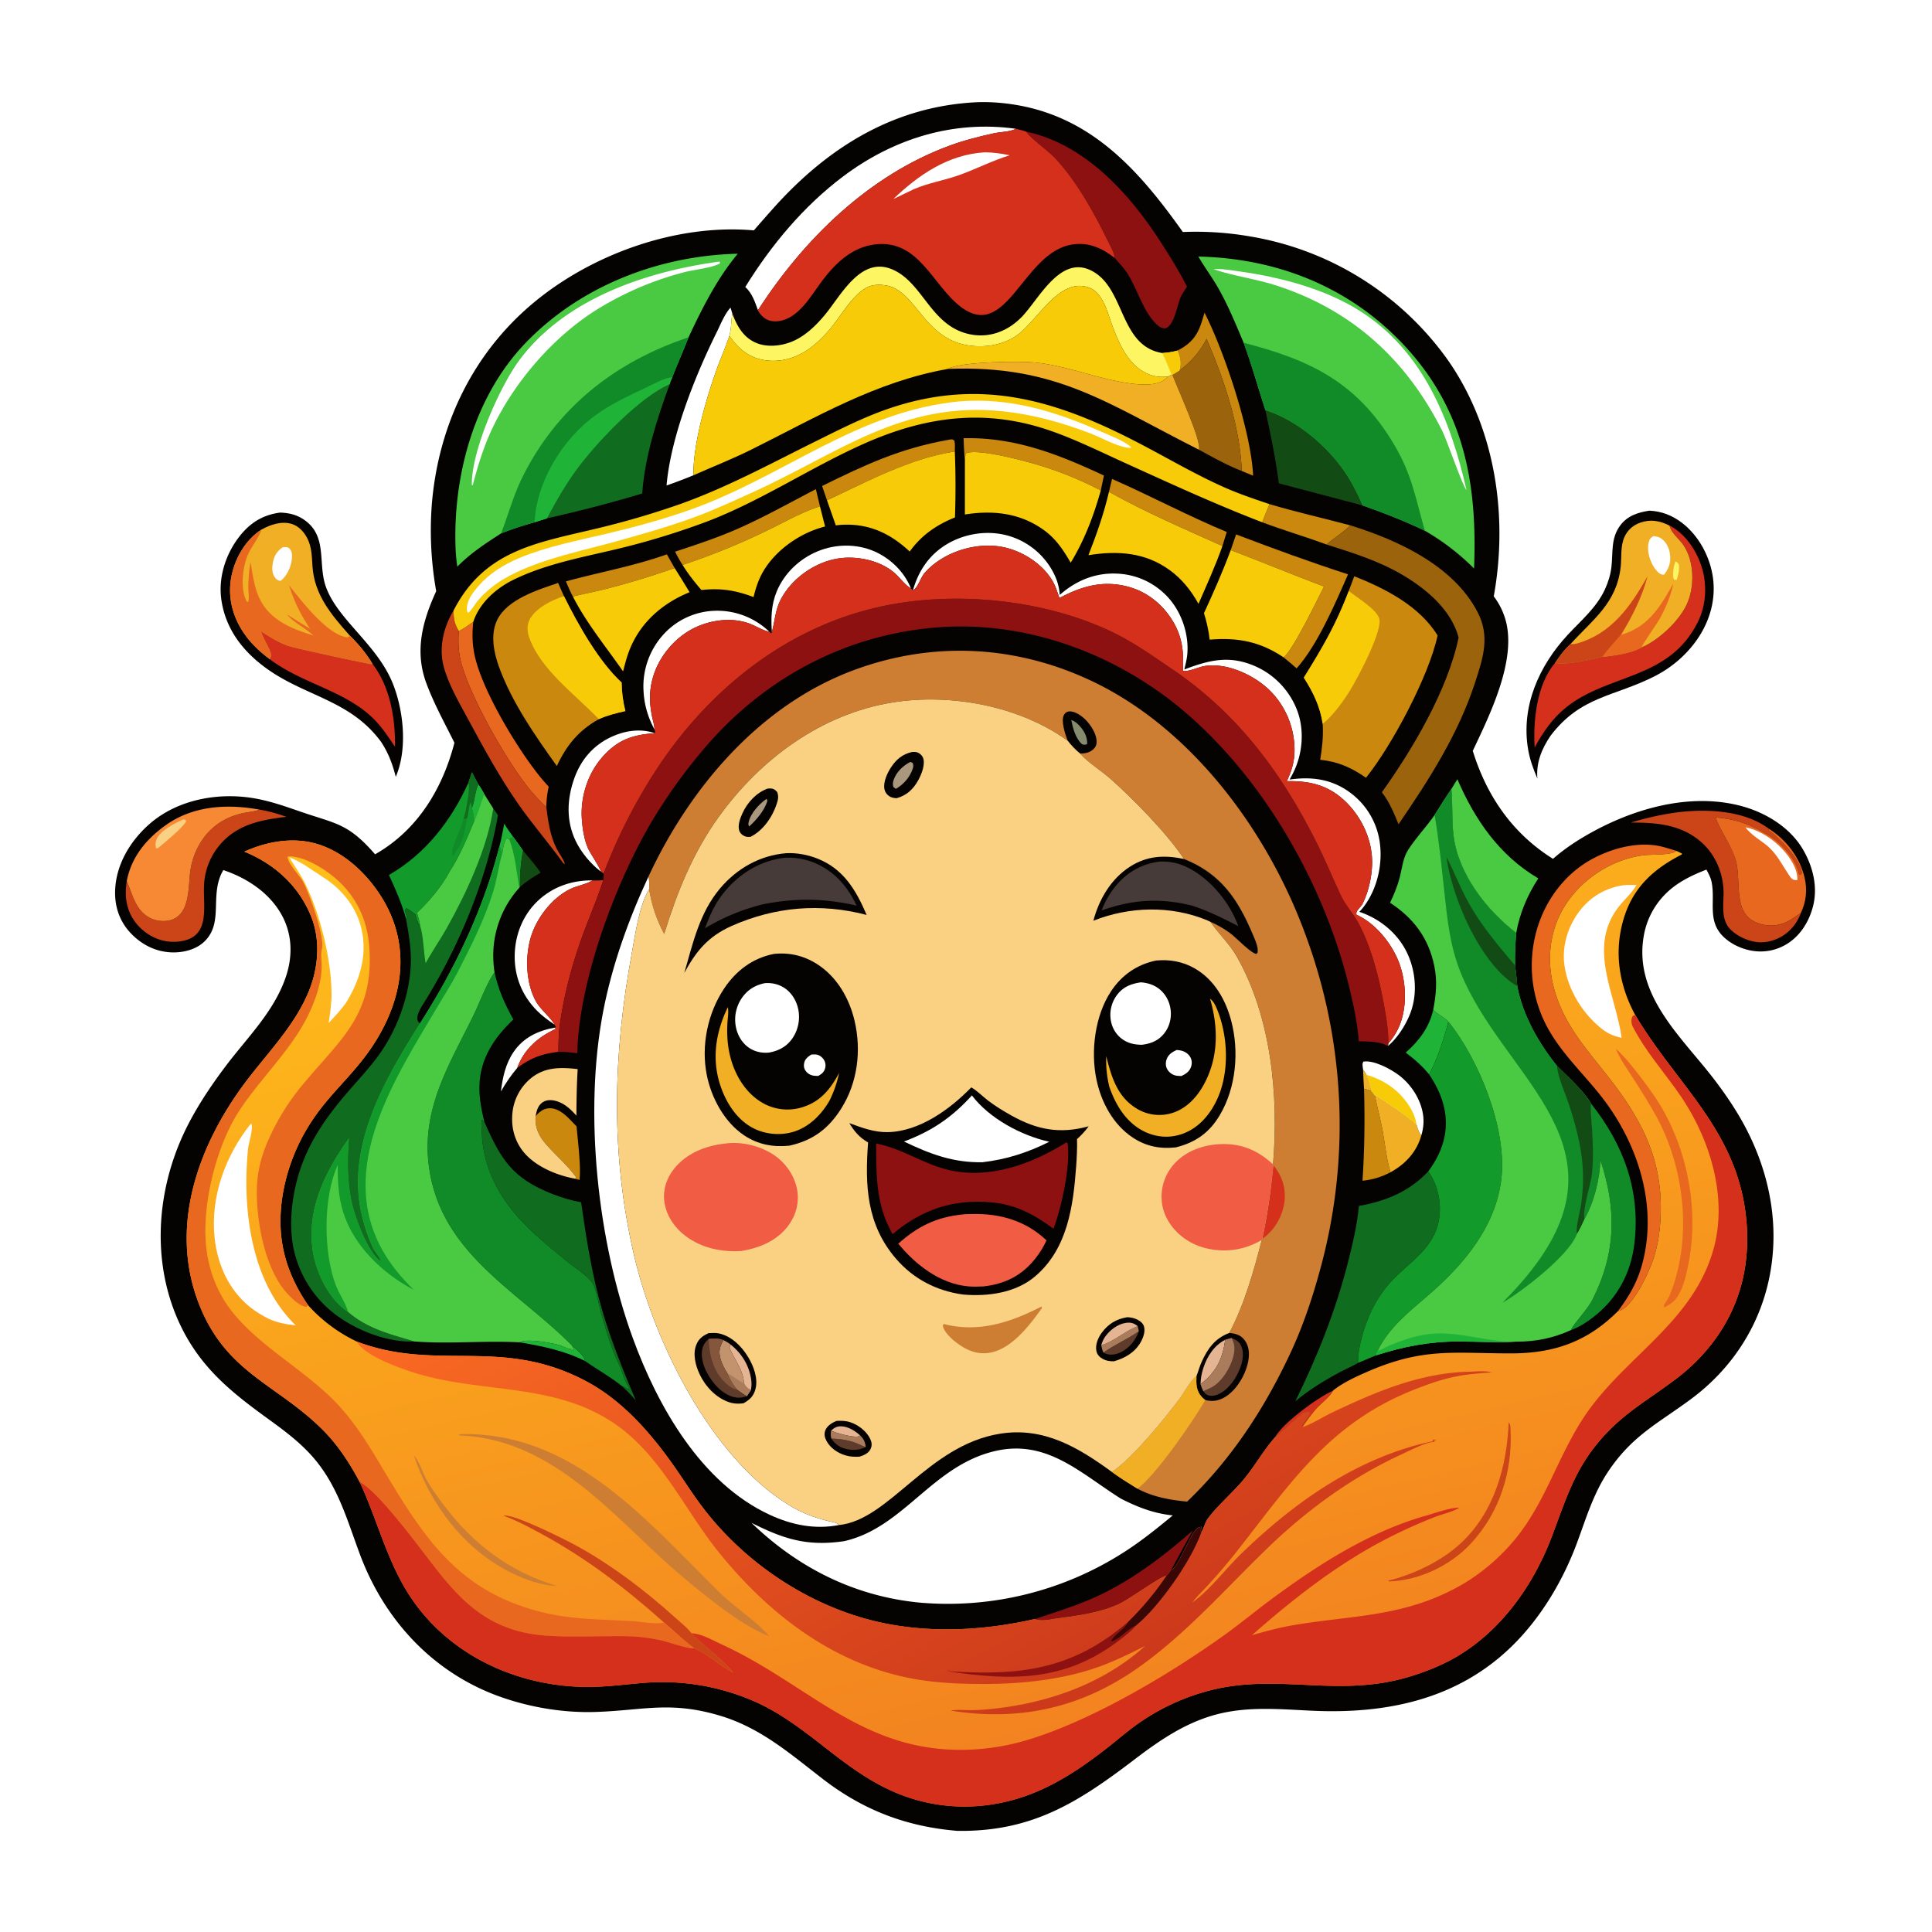 <svg version="1.1" xmlns="http://www.w3.org/2000/svg" style="display: block;" viewBox="0 0 2048 2048" width="1024" height="1024">
<defs>
	<linearGradient id="Gradient1" gradientUnits="userSpaceOnUse" x1="1162.7" y1="1825.5" x2="916.227" y2="774.419">
		<stop class="stop0" offset="0" stop-opacity="1" stop-color="rgb(243,131,32)"/>
		<stop class="stop1" offset="1" stop-opacity="1" stop-color="rgb(255,190,26)"/>
	</linearGradient>
	<linearGradient id="Gradient2" gradientUnits="userSpaceOnUse" x1="1152.13" y1="1796.59" x2="834.448" y2="1189.69">
		<stop class="stop0" offset="0" stop-opacity="1" stop-color="rgb(204,57,27)"/>
		<stop class="stop1" offset="1" stop-opacity="1" stop-color="rgb(250,106,35)"/>
	</linearGradient>
</defs>
<path transform="translate(0,0)" fill="rgb(255,255,255)" d="M 0 0 L 2048 0 L 2048 2048 L 0 2048 L 0 0 z"/>
<path transform="translate(0,0)" fill="rgb(5,3,2)" d="M 297.091 543.341 C 303.054 543.659 308.647 544.357 314.231 546.605 A 42.083 42.083 0 0 1 323.568 551.828 C 346.729 568.99 337.246 596.307 344.829 620.103 C 356.227 655.869 399.684 682.504 416.505 724.862 C 427.958 753.705 432.068 794.294 419.533 823.486 C 416.077 809.968 411.839 798.518 404.218 786.778 C 371.167 741.424 322.911 738.601 280.673 707.245 C 256.457 689.267 238.918 665.954 234.621 635.551 C 231.317 612.17 239.135 587.701 253.424 569.163 C 264.846 554.345 278.365 545.784 297.091 543.341 z"/>
<path transform="translate(0,0)" fill="rgb(212,48,28)" d="M 276.817 669.4 C 285.932 675.208 295.387 681.192 305.651 684.793 C 312.622 687.24 392.62 704.442 393.968 704.12 C 394.27 704.048 394.546 703.89 394.834 703.775 C 394.907 703.844 394.991 703.902 395.052 703.982 C 413.669 728.334 419.179 761.831 418.693 791.684 C 412.23 781.883 405.717 771.99 397.538 763.508 C 367.12 731.963 320.33 725.139 285.958 698.73 C 287.26 696.107 287.94 694.996 286.985 692.115 C 284.372 684.229 279.277 677.578 276.817 669.4 z"/>
<path transform="translate(0,0)" fill="rgb(241,175,37)" d="M 277.197 561.35 C 286.734 556.132 298.25 552.119 309.14 555.358 C 316.623 557.585 322.326 563.902 325.792 570.682 C 330.513 579.917 330.562 589.983 331.219 600.067 C 333.222 630.765 351.34 651.792 370.879 673.813 C 379.592 682.343 388.712 693.15 394.834 703.775 C 394.546 703.89 394.27 704.048 393.968 704.12 C 392.62 704.442 312.622 687.24 305.651 684.793 C 295.387 681.192 285.932 675.208 276.817 669.4 C 279.277 677.578 284.372 684.229 286.985 692.115 C 287.94 694.996 287.26 696.107 285.958 698.73 C 275.034 690.541 265.503 681.638 257.907 670.205 C 245.967 652.234 241.018 631.461 245.49 610.194 C 249.542 590.927 260.461 572.135 277.197 561.35 z"/>
<path transform="translate(0,0)" fill="rgb(255,255,255)" d="M 299.707 580.105 C 302.106 579.985 305.123 579.617 306.921 581.505 C 309.59 584.305 309.766 588.284 309.434 591.945 C 308.631 600.783 304.524 609.943 297.743 615.621 C 297.219 615.585 296.689 615.596 296.17 615.514 C 293.988 615.171 292.483 613.59 291.254 611.885 C 288.286 607.771 288.284 602 289.122 597.219 C 290.484 589.451 293.207 584.585 299.707 580.105 z"/>
<path transform="translate(0,0)" fill="rgb(233,104,32)" d="M 277.197 561.35 C 274.203 570.32 267.64 578.069 263.461 586.559 C 257.321 599.033 254.302 624.153 261.236 636.889 C 261.415 637.218 261.642 637.519 261.846 637.834 L 263.149 637.884 C 264.52 633.556 263.055 626.521 263.175 621.773 C 263.392 613.189 263.953 604.355 265.635 595.921 C 269.729 621.11 272.082 640.99 294.541 656.996 C 305.841 665.049 319.034 669.473 332.139 673.624 C 323.663 665.412 311.717 660.437 304.276 651.375 A 1424.61 1424.61 0 0 0 328.666 666.477 C 318.493 651.318 311.938 637.85 306.378 620.375 C 319.4 636.621 346.136 672.362 368.006 675.688 C 369.411 675.128 369.866 674.995 370.879 673.813 C 379.592 682.343 388.712 693.15 394.834 703.775 C 394.546 703.89 394.27 704.048 393.968 704.12 C 392.62 704.442 312.622 687.24 305.651 684.793 C 295.387 681.192 285.932 675.208 276.817 669.4 C 279.277 677.578 284.372 684.229 286.985 692.115 C 287.94 694.996 287.26 696.107 285.958 698.73 C 275.034 690.541 265.503 681.638 257.907 670.205 C 245.967 652.234 241.018 631.461 245.49 610.194 C 249.542 590.927 260.461 572.135 277.197 561.35 z"/>
<path transform="translate(0,0)" fill="rgb(5,3,2)" d="M 1748.41 541.329 C 1761.35 541.891 1772.6 546.328 1782.84 554.116 C 1800.8 567.775 1812.89 590.399 1815.84 612.632 C 1821.74 656.936 1792.59 697.021 1754.47 716.593 C 1711.45 738.675 1675.96 737.401 1643.64 779.925 C 1634.25 793.801 1628.29 808.313 1629.68 825.272 C 1625.38 815.2 1621.71 805.311 1619.87 794.471 C 1612.12 748.887 1631.36 705.738 1661.99 672.793 C 1676.13 657.59 1692.42 643.995 1701.3 624.754 C 1704.66 617.466 1707.15 609.446 1708.12 601.461 C 1710.02 585.71 1707.26 570.635 1717.57 556.903 C 1725.27 546.645 1736.31 543.155 1748.41 541.329 z"/>
<path transform="translate(0,0)" fill="rgb(212,48,28)" d="M 1769.79 557.192 C 1785.97 565.317 1797.57 582.469 1803.27 599.249 C 1809.85 618.626 1808.92 641.194 1799.7 659.564 C 1768.95 720.84 1705.72 713.662 1660.54 749.547 C 1645.99 761.101 1635.6 776.115 1626.82 792.297 C 1625.02 764.295 1629.06 725.253 1648.26 703.009 C 1663 705.232 1684.04 699.393 1698.77 696.425 C 1711.42 695.042 1729.07 692.751 1740.23 686.321 C 1758.27 678.532 1779.19 659.15 1787.73 641.343 C 1796.64 622.769 1796.28 595.255 1784.55 577.869 C 1780.68 572.135 1772.13 565.179 1770.22 558.806 C 1770.06 558.272 1769.93 557.73 1769.79 557.192 z"/>
<path transform="translate(0,0)" fill="rgb(241,175,37)" d="M 1664.79 682.738 C 1688.65 656.487 1713.59 639.468 1717.95 601.275 C 1719.16 590.684 1717.51 579.094 1722 569.164 C 1725.32 561.844 1731.32 556.56 1738.9 553.97 C 1749.91 550.205 1759.64 552.037 1769.79 557.192 C 1769.93 557.73 1770.06 558.272 1770.22 558.806 C 1772.13 565.179 1780.68 572.135 1784.55 577.869 C 1796.28 595.255 1796.64 622.769 1787.73 641.343 C 1779.19 659.15 1758.27 678.532 1740.23 686.321 C 1729.07 692.751 1711.42 695.042 1698.77 696.425 C 1684.04 699.393 1663 705.232 1648.26 703.009 C 1653.22 695.697 1658.19 688.68 1664.79 682.738 z"/>
<path transform="translate(0,0)" fill="rgb(254,245,99)" d="M 1775.96 595.135 C 1777.98 595.966 1778.2 596.29 1779.52 598.052 C 1780.56 604.02 1779.11 608.972 1777.31 614.653 L 1775 614.698 L 1773.91 613.112 C 1773 606.872 1773.99 601.079 1775.96 595.135 z"/>
<path transform="translate(0,0)" fill="rgb(255,255,255)" d="M 1752.74 568.273 C 1755.8 568.644 1758.74 569.127 1761.27 571.022 C 1766.42 574.886 1769.3 580.808 1770.19 587.083 C 1771.46 595.897 1769.29 602.157 1764.02 609.139 C 1763.14 609.164 1762.51 609.243 1761.63 609.005 C 1758.54 608.171 1755.95 605.042 1754.17 602.542 C 1749.16 595.503 1745.56 584.228 1747.53 575.598 C 1748.4 571.793 1749.46 570.171 1752.74 568.273 z"/>
<path transform="translate(0,0)" fill="rgb(233,104,32)" d="M 1718.38 672.906 C 1745.75 665.249 1758.85 645.074 1772.07 621.588 C 1772.62 620.611 1773.16 619.639 1773.75 618.685 C 1771.01 632.047 1766.01 643.936 1759.41 655.871 C 1756.44 661.246 1740.75 683.215 1740.23 686.321 C 1729.07 692.751 1711.42 695.042 1698.77 696.425 C 1704.38 688.248 1711.92 680.453 1718.38 672.906 z"/>
<path transform="translate(0,0)" fill="rgb(203,69,24)" d="M 1664.79 682.738 C 1667.2 682.886 1669.16 682.815 1671.49 682.163 C 1708.3 671.857 1728.8 642.449 1746.56 610.641 C 1740.6 633.168 1730.44 653.112 1718.38 672.906 C 1711.92 680.453 1704.38 688.248 1698.77 696.425 C 1684.04 699.393 1663 705.232 1648.26 703.009 C 1653.22 695.697 1658.19 688.68 1664.79 682.738 z"/>
<path transform="translate(0,0)" fill="rgb(5,3,2)" d="M 1034.48 108.417 C 1048.67 107.75 1063.48 108.912 1077.47 111.282 C 1158.89 125.083 1208.78 182.475 1253.86 245.942 A 336.007 336.007 0 0 1 1325.52 250.685 A 322.128 322.128 0 0 1 1535.21 382.276 C 1585.15 454.167 1598.88 547.001 1583.45 632.167 A 74.108 74.108 0 0 1 1594.74 653.343 C 1609.8 696.321 1579.6 757.01 1561.2 795.935 C 1576.06 843.993 1603.34 883.519 1646.24 910.403 C 1656.28 901.584 1667.11 894.083 1678.59 887.253 C 1726.95 858.496 1788.68 839.635 1844.71 854.111 C 1870.99 860.902 1897.31 876.64 1911.27 900.567 C 1921.89 918.784 1927.25 940.629 1921.71 961.387 C 1917.25 978.087 1907.39 993.469 1891.97 1001.95 C 1878.6 1009.31 1863.61 1010.47 1849.04 1005.86 C 1840.74 1003.22 1832.8 998.791 1826.58 992.667 C 1809.55 975.894 1818.55 955.25 1814.34 934.856 C 1813.38 930.227 1811.05 926.003 1808.9 921.836 C 1793.42 927.819 1778.09 935.192 1766.15 946.963 A 82.615 82.615 0 0 0 1742.28 993.209 C 1732.89 1050.27 1774.81 1092.08 1807.77 1132.42 C 1820.63 1148.17 1832.78 1164.94 1843.18 1182.41 C 1866.47 1221.54 1880.39 1266.54 1879.96 1312.25 C 1879.32 1381.2 1847.52 1442.45 1792.15 1483.35 C 1757.26 1509.12 1730.34 1521.7 1704.78 1559.81 C 1689.29 1582.89 1681.59 1608.58 1672.12 1634.35 C 1657.09 1675.26 1633.32 1715.35 1601.88 1745.78 C 1543.78 1802.01 1468.62 1817.1 1390.48 1813.42 C 1355.83 1811.8 1321.46 1808.47 1287.51 1817.91 C 1255.59 1826.79 1228.89 1845.09 1202.89 1864.9 C 1142.8 1910.73 1093.89 1941.97 1014.68 1940.79 C 960.629 1936.26 915.023 1918.82 872.102 1885.7 C 837.481 1858.99 806.354 1831.61 763.374 1818.74 C 710.411 1802.88 682.067 1813.08 631.577 1814.74 C 598.206 1815.84 563.756 1810.24 532.246 1799.35 C 460.341 1774.49 407.944 1718.37 381.563 1647.77 C 368.344 1612.4 358.777 1577.09 334.053 1547.35 C 320.355 1530.88 303.425 1517.98 286.167 1505.5 C 246.445 1476.78 213.33 1450.82 191.41 1405.17 C 160.893 1341.63 165.065 1266.46 194.042 1203.13 C 205.844 1177.34 222.62 1152.1 239.739 1129.47 C 262.45 1099.45 290.363 1072.4 302.867 1035.95 C 309.999 1015.17 310.079 992.888 300.209 972.977 C 287.701 947.743 262.803 931.014 236.715 922.326 C 221.395 948.475 237.838 977.647 216.651 998.079 C 207.621 1006.79 193.7 1010.08 181.435 1009.54 C 164.325 1008.79 149.242 1000.88 137.773 988.32 C 126.09 975.524 121.195 959.621 122.097 942.498 C 123.516 915.57 138.421 891.074 158.348 873.577 C 184.461 850.648 220.775 841.926 254.895 844.443 C 277.677 846.123 296.646 852.798 317.973 860.178 C 356.435 873.488 368.781 872.46 397.603 905.587 A 59.619 59.619 0 0 0 399.66 904.411 C 443.342 878.739 469.182 835.604 481.712 787.371 C 471.477 766.666 459.809 745.676 451.843 724.006 C 439.334 689.977 447.807 658.456 462.391 626.659 A 366.783 366.783 0 0 1 457.724 534.842 C 464.513 451.619 500.607 375.24 565.219 321.238 C 627.543 269.15 717.52 236.988 799.1 244.212 A 2334.42 2334.42 0 0 1 821.191 219.148 C 878.246 155.944 947.604 112.868 1034.48 108.417 z"/>
<path transform="translate(0,0)" fill="rgb(241,175,37)" d="M 1444.92 1133.85 C 1446.09 1135.56 1447.61 1137.37 1448.45 1139.25 C 1450.39 1145.06 1452.26 1150.82 1453.82 1156.74 C 1451.3 1155.55 1448.63 1154.91 1445.95 1154.19 C 1445.43 1147.41 1445.15 1140.64 1444.92 1133.85 z"/>
<path transform="translate(0,0)" fill="rgb(31,179,56)" d="M 534.504 873.02 C 537.16 877.814 540.636 882.292 543.769 886.793 L 539.687 889.645 L 537.399 888.453 C 533.896 892.172 533.273 899.964 532.314 904.967 L 529.507 896.736 C 531.71 889.033 532.935 880.882 534.504 873.02 z"/>
<path transform="translate(0,0)" fill="rgb(212,48,28)" d="M 1351.36 1523.87 C 1359.26 1508.96 1396.92 1481.18 1412.92 1474.27 C 1409.84 1480.88 1400.17 1487.68 1395.16 1493.44 C 1389.91 1499.48 1385.23 1505.94 1380.68 1512.52 L 1379.28 1512.06 C 1381.93 1506.9 1386.61 1502.55 1388.81 1497.39 C 1386.46 1496.74 1384.42 1497.2 1382.08 1497.57 C 1375.03 1502.55 1354.69 1522.42 1351.36 1523.87 z"/>
<path transform="translate(0,0)" fill="rgb(31,179,56)" d="M 550.756 1422.91 C 557.489 1418.78 582.843 1423.14 591.02 1425.37 C 596.365 1426.82 601.36 1429.84 606.904 1430.41 L 607.179 1432.06 L 608.474 1430.37 C 607.669 1428.99 606.844 1427.67 606.218 1426.19 C 610.19 1429.87 619.765 1436.95 620.039 1442.66 C 598.427 1431.79 574.441 1426.85 550.756 1422.91 z"/>
<path transform="translate(0,0)" fill="rgb(18,76,20)" d="M 554.221 901.509 C 560.695 909.193 567.46 916.757 573.125 925.067 C 565.123 929.582 557.872 934.434 550.846 940.369 C 550.687 927.684 551.489 913.887 554.221 901.509 z"/>
<path transform="translate(0,0)" fill="rgb(255,255,255)" d="M 587.932 1089.35 L 589.311 1090.61 C 570.933 1098.95 555.843 1111.83 548.587 1131.25 C 548.491 1131.51 548.401 1131.77 548.308 1132.03 C 541.559 1139.96 536.174 1147.97 530.977 1157 C 532.81 1142.1 535.902 1127.54 544.537 1114.96 C 554.947 1099.79 570.275 1092.58 587.932 1089.35 z"/>
<path transform="translate(0,0)" fill="rgb(31,179,56)" d="M 1519.33 1070.24 C 1523.46 1075.33 1530.66 1077.95 1535.33 1082.98 C 1531.1 1100.02 1523.39 1123.61 1514.89 1138.87 C 1507.58 1129.84 1499.37 1122.73 1490.09 1115.78 C 1504.36 1103.27 1515.13 1088.98 1519.33 1070.24 z"/>
<path transform="translate(0,0)" fill="rgb(203,136,14)" d="M 1445.95 1154.19 C 1448.63 1154.91 1451.3 1155.55 1453.82 1156.74 L 1457.36 1161.22 C 1460.01 1173.96 1463.42 1186.49 1465.77 1199.3 C 1468.39 1213.63 1469.66 1228.71 1474 1242.64 C 1464.65 1247.56 1454.83 1250.64 1444.32 1251.6 C 1446.47 1218.86 1446.89 1186.96 1445.95 1154.19 z"/>
<path transform="translate(0,0)" fill="rgb(203,136,14)" d="M 1345.71 534.411 C 1374.13 542.857 1402.92 549.271 1431.52 556.959 C 1423.77 564.489 1414.42 570.22 1406.18 577.199 C 1383.67 568.838 1360.55 562.132 1338.06 553.659 C 1340.4 547.174 1343.12 540.802 1345.71 534.411 z"/>
<path transform="translate(0,0)" fill="rgb(255,255,255)" d="M 818.209 670.076 C 817.185 655.074 817.547 640.907 823.417 626.817 C 831.431 607.581 847.677 592.233 866.868 584.354 C 885.862 576.556 907.76 576.218 926.687 584.396 C 943.845 591.809 958.642 606.22 965.597 623.658 C 965.255 623.47 964.898 623.306 964.571 623.093 C 958.54 619.164 953.421 611.758 947.757 606.918 C 932.382 593.78 907.478 588.777 887.688 592.138 C 866.12 595.802 845.11 609.406 832.605 627.302 C 821.397 643.344 822.752 652.622 818.209 670.076 z"/>
<path transform="translate(0,0)" fill="rgb(203,136,14)" d="M 599.896 616.286 C 635.636 606.538 671.837 600.097 706.91 587.662 L 715.155 602.134 A 858.346 858.346 0 0 1 643.012 624.116 C 631.181 627.137 619.11 629.323 607.315 632.389 C 604.495 627.179 602.241 621.72 599.896 616.286 z"/>
<path transform="translate(0,0)" fill="rgb(255,255,255)" d="M 587.839 1086.13 C 581.169 1081.63 574.666 1076.93 569.016 1071.16 C 553.456 1055.29 545.292 1035.21 545.588 1012.99 C 545.874 991.484 553.913 970.594 569.49 955.541 C 585.342 940.223 606.166 932.929 628.025 933.278 C 627.596 933.531 627.17 933.79 626.736 934.036 C 620.284 937.69 611.79 938.922 604.862 942.216 C 585.454 951.442 568.756 973.045 562.7 993.427 C 556.455 1014.45 557.366 1042.91 568.541 1062.25 C 573.025 1070.01 585.006 1080.05 587.839 1086.13 z"/>
<path transform="translate(0,0)" fill="rgb(255,255,255)" d="M 693.767 773.187 C 686.701 760.213 682.757 746.493 682.13 731.7 A 81.794 81.794 0 0 1 703.899 671.914 A 76.546 76.546 0 0 1 758.531 647.43 A 79.437 79.437 0 0 1 815.545 669.693 C 815.159 669.619 814.768 669.571 814.388 669.473 C 807.544 667.721 800.564 663.171 793.718 660.736 C 774.534 653.911 751.055 657.42 733.313 667.012 C 714.195 677.348 698.536 696.488 692.338 717.33 C 688.042 731.777 688.27 744.529 691.121 759.179 C 691.985 763.616 693.747 768.72 693.767 773.187 z"/>
<path transform="translate(0,0)" fill="rgb(203,136,14)" d="M 567.776 1183.17 C 571.77 1178.63 576.005 1175.07 582.318 1174.8 C 590.339 1174.46 597.538 1180.16 602.929 1185.49 A 432.256 432.256 0 0 1 611.203 1194.05 C 612.438 1208.79 615.902 1235.94 614.404 1249.52 C 614.362 1249.9 614.49 1250.29 614.533 1250.68 C 612.957 1250.38 611.564 1250.15 610.066 1249.56 L 610.482 1247.65 C 601.23 1234.83 589.362 1224.98 579.03 1213.18 C 571.163 1204.21 566.891 1195.28 567.776 1183.17 z"/>
<path transform="translate(0,0)" fill="rgb(241,175,37)" d="M 1457.36 1161.22 C 1472.75 1171.09 1487.84 1180.82 1501.75 1192.76 C 1502.99 1196.32 1503.96 1200.69 1506.72 1203.36 C 1502.04 1220.54 1490.24 1233.5 1474.97 1242.12 C 1474.65 1242.3 1474.32 1242.47 1474 1242.64 C 1469.66 1228.71 1468.39 1213.63 1465.77 1199.3 C 1463.42 1186.49 1460.01 1173.96 1457.36 1161.22 z"/>
<path transform="translate(0,0)" fill="rgb(203,136,14)" d="M 1178.82 507.694 C 1219.71 525.705 1259.1 546.752 1300.38 563.941 L 1295.81 578.814 C 1255.34 560.615 1214.35 543.096 1175.55 521.374 L 1178.82 507.694 z"/>
<path transform="translate(0,0)" fill="rgb(255,255,255)" d="M 636.86 923.859 C 626.164 915.803 616.099 903.589 610.27 891.49 C 599.969 870.107 600.954 846.919 608.836 824.908 C 615.914 805.148 628.901 790.051 648.045 781.133 C 662.193 774.543 679.168 771.864 694.11 777.252 C 670.564 778.758 654.502 784.322 638.518 802.504 C 622.972 820.188 615.169 844.729 616.759 868.134 C 617.424 877.921 619.162 889.505 622.985 898.562 C 625.19 903.784 636.697 920.707 636.86 923.859 z"/>
<path transform="translate(0,0)" fill="rgb(255,255,255)" d="M 1444.92 1133.85 C 1444.67 1131.03 1443.52 1127.53 1445.34 1125.33 C 1456.21 1123.62 1473.5 1132.87 1482.21 1139.26 C 1495.62 1149.11 1506.05 1165.01 1508.5 1181.59 C 1509.6 1189.02 1508.84 1196.2 1506.72 1203.36 C 1503.96 1200.69 1502.99 1196.32 1501.75 1192.76 C 1487.84 1180.82 1472.75 1171.09 1457.36 1161.22 L 1453.82 1156.74 C 1452.26 1150.82 1450.39 1145.06 1448.45 1139.25 C 1447.61 1137.37 1446.09 1135.56 1444.92 1133.85 z"/>
<path transform="translate(0,0)" fill="rgb(247,203,7)" d="M 1448.45 1139.25 C 1469.19 1145.47 1486.11 1157.73 1496.56 1177.12 C 1499.31 1182.22 1500.8 1187.09 1501.75 1192.76 C 1487.84 1180.82 1472.75 1171.09 1457.36 1161.22 L 1453.82 1156.74 C 1452.26 1150.82 1450.39 1145.06 1448.45 1139.25 z"/>
<path transform="translate(0,0)" fill="rgb(203,136,14)" d="M 1248.21 371.611 C 1261.99 364.541 1269.02 356.462 1273.76 341.592 A 451.892 451.892 0 0 0 1276.82 331.499 C 1297.99 372.749 1326.3 458.154 1328.35 504.245 L 1316.26 499.203 C 1314.82 453.479 1297.14 400.972 1279 359.27 A 93.647 93.647 0 0 1 1250.29 392.638 C 1252.36 384.721 1251.15 379.166 1248.21 371.611 z"/>
<path transform="translate(0,0)" fill="rgb(203,136,14)" d="M 1005.14 466.279 C 1008.23 465.808 1009.01 465.113 1011.62 466.982 C 1012.69 470.889 1012.05 474.574 1012.14 478.537 L 1006.38 479.614 C 960.427 488.04 918.676 510.869 876.642 530.285 L 871.465 515.154 C 917.45 492.54 954.2 475.34 1005.14 466.279 z"/>
<path transform="translate(0,0)" fill="rgb(203,136,14)" d="M 1021.47 464.531 C 1075.84 463.277 1121.92 481.552 1170.2 504.097 L 1166.88 519.894 A 379.685 379.685 0 0 0 1088.83 489.577 C 1077.02 486.352 1033.41 475.151 1023.53 480.809 L 1022.84 488.192 C 1022.04 480.31 1021.74 472.446 1021.47 464.531 z"/>
<path transform="translate(0,0)" fill="rgb(141,17,17)" d="M 1096.94 1716.23 C 1116.66 1709.69 1136.32 1703.64 1155.46 1695.47 C 1196.03 1678.15 1231.5 1651.31 1264.46 1622.37 C 1256.63 1636.03 1249.37 1650.07 1241.63 1663.79 C 1240.12 1665.79 1238.32 1668.85 1236.48 1670.45 C 1229.72 1671.14 1196.39 1695.94 1185.43 1700.75 C 1165.59 1709.45 1144.02 1712.6 1122.72 1715.34 C 1115.79 1716.23 1103.06 1719.35 1096.94 1716.23 z"/>
<path transform="translate(0,0)" fill="rgb(203,136,14)" d="M 864.862 518.544 L 869.217 536.814 C 849.239 542.921 829.846 554.537 810.895 563.473 A 723.761 723.761 0 0 1 723.546 598.836 C 720.556 594.326 718.103 589.59 715.603 584.801 C 738.024 577.446 760.426 570.025 782.048 560.516 C 810.306 548.089 837.45 532.75 864.862 518.544 z"/>
<path transform="translate(0,0)" fill="rgb(233,104,32)" d="M 486.343 668.87 C 491.741 666.519 496.781 662.423 501.695 659.177 C 500.336 672.021 500.56 683.608 503.484 696.244 C 512.109 733.512 548.375 793.762 572.951 823.971 A 241.171 241.171 0 0 0 581.658 833.906 A 111.98 111.98 0 0 0 579.07 855.459 C 573.705 850.713 568.722 845.325 564.06 839.897 C 539.053 810.786 497.905 738.314 488.562 701.288 C 485.844 690.514 485.538 679.907 486.343 668.87 z"/>
<path transform="translate(0,0)" fill="rgb(255,255,255)" d="M 706.576 514.647 C 710.945 463.307 736.799 398.396 759.688 352.315 C 763.742 344.154 768.167 332.701 774.408 326.126 L 776.274 332.343 C 774.985 340.279 775.336 348.219 773.121 356 C 769.243 368.049 763.947 379.573 759.704 391.494 C 748.267 423.624 734.872 469.748 734.978 503.857 A 580.97 580.97 0 0 1 706.576 514.647 z"/>
<path transform="translate(0,0)" fill="rgb(203,136,14)" d="M 1310.33 566.528 C 1349.7 581.502 1388.87 595.834 1428.95 608.834 C 1415.47 639.627 1396.59 683.807 1374.45 708.471 C 1369.95 704.529 1365.47 700.597 1360.75 696.905 C 1371.55 687.426 1395.39 637.612 1403.52 621.769 C 1370.39 609.316 1337.74 595.615 1304.63 583.117 L 1310.33 566.528 z"/>
<path transform="translate(0,0)" fill="rgb(250,208,130)" d="M 610.066 1249.56 C 590.723 1246.13 568.029 1236.9 555.195 1221.38 C 545.56 1209.73 541.725 1195.13 543.157 1180.24 A 54.474 54.474 0 0 1 563.017 1142.81 C 577.869 1130.88 594.587 1131.27 612.358 1133.3 C 611.362 1149.79 611.093 1166.13 611.038 1182.65 C 604.784 1175.65 597.878 1169.11 588.454 1166.86 C 583.832 1165.76 579.003 1165.82 575.001 1168.65 C 570.097 1172.12 568.818 1177.59 567.776 1183.17 C 566.891 1195.28 571.163 1204.21 579.03 1213.18 C 589.362 1224.98 601.23 1234.83 610.482 1247.65 L 610.066 1249.56 z"/>
<path transform="translate(0,0)" fill="rgb(203,69,24)" d="M 275.203 858.267 C 284.943 859.83 294.274 862.597 303.573 865.848 C 275.607 869.177 249.686 874.279 231.3 897.707 A 70.62 70.62 0 0 0 216.628 933.858 C 213.919 958.032 225.811 993.694 189.981 998.003 C 176.552 999.619 163.68 995.709 153.076 987.339 C 141.548 978.238 134.878 965.966 133.552 951.273 C 133.037 945.567 133.523 939.653 134.352 934.005 C 140.553 948.173 143.428 964.527 158.374 972.68 C 165.186 976.396 174.695 977.564 182.079 974.94 C 202.109 967.825 199.271 939.175 201.902 922.23 A 79.633 79.633 0 0 1 209.481 898.598 C 219.256 879.419 235.275 867.188 256.107 862.286 C 262.181 860.856 268.513 860.531 274.436 858.539 C 274.693 858.453 274.947 858.358 275.203 858.267 z"/>
<path transform="translate(0,0)" fill="rgb(203,69,24)" d="M 579.07 855.459 C 581.091 870.734 582.971 885.526 589.975 899.479 C 592.731 904.968 597.067 910.032 598.824 915.909 L 597.188 915.148 C 582.118 894.088 565.091 874.657 550.21 853.439 C 529.697 824.188 512.508 792.554 495.539 761.152 C 486.346 744.14 475.103 724.909 470.202 706.144 C 464.993 686.195 470.316 664.514 480.746 647.268 C 480.941 656.073 481.666 661.108 486.343 668.87 C 485.538 679.907 485.844 690.514 488.562 701.288 C 497.905 738.314 539.053 810.786 564.06 839.897 C 568.722 845.325 573.705 850.713 579.07 855.459 z"/>
<path transform="translate(0,0)" fill="rgb(18,76,20)" d="M 1341.34 434.701 C 1379.15 446.702 1416.64 480.68 1434.8 515.583 C 1438.16 522.029 1441.77 528.854 1444.22 535.71 L 1355.69 512.384 C 1352.22 485.988 1346.94 460.695 1341.34 434.701 z"/>
<path transform="translate(0,0)" fill="rgb(18,154,42)" d="M 500.276 818.496 C 502.579 822.976 504.879 827.447 507.358 831.834 C 503.728 839.883 503.828 848.983 500.498 857.166 C 502.291 861.533 502.501 865.604 502.783 870.239 C 495.298 888.381 487.291 907.676 476.531 924.139 C 468.371 939.696 454.87 955.581 442.093 967.594 C 443.316 972.005 444.865 976.5 445.288 981.067 C 442.311 978.145 441.429 973.14 440.227 969.223 C 437.125 967.069 434.396 964.672 431.06 962.844 L 429.757 963.746 C 429.704 965.492 429.508 966.993 430.202 968.643 C 430.825 970.123 431.219 971.467 431.615 973.028 L 430.339 973.701 C 425.789 957.42 419.393 942.805 412.287 927.541 C 451.112 905.035 478.089 870.264 496.426 829.903 L 500.276 818.496 z"/>
<path transform="translate(0,0)" fill="rgb(16,139,40)" d="M 495.25 867.372 C 492.613 878.317 491.788 890.796 485.125 900.16 C 483.105 901.827 481.94 905.107 480.716 907.481 L 479.351 905.828 C 478.266 896.617 488.745 879.435 490.919 869.305 C 490.991 868.971 491.052 868.635 491.118 868.299 L 495.25 867.372 z"/>
<path transform="translate(0,0)" fill="rgb(16,108,30)" d="M 500.276 818.496 C 502.579 822.976 504.879 827.447 507.358 831.834 C 503.728 839.883 503.828 848.983 500.498 857.166 C 500.09 854.87 499.624 852.62 499.074 850.354 C 496.614 854.515 496.958 862.362 495.25 867.372 L 491.118 868.299 C 491.316 867.761 491.532 867.229 491.712 866.684 C 493.725 860.556 498.974 834.804 496.426 829.903 L 500.276 818.496 z"/>
<path transform="translate(0,0)" fill="rgb(203,69,24)" d="M 1728.78 871.98 A 311.993 311.993 0 0 1 1774.3 861.639 C 1806.27 857.056 1848.16 858.246 1875.16 878.594 L 1874.74 880.198 L 1875.83 880.919 C 1886.97 888.384 1908.14 911.514 1910.04 924.835 C 1910.09 925.142 1910.07 925.455 1910.09 925.765 L 1908.48 927.371 C 1906.64 926.122 1907.2 926.991 1906.79 925.243 C 1903.01 909.192 1887.41 892.814 1873.46 884.638 C 1854.16 873.326 1840.59 868.475 1818.38 866.408 C 1824.22 881.538 1834.2 894.786 1839.41 910.041 C 1846.83 931.755 1835.66 966.956 1861.61 977.817 C 1872.05 982.186 1882.17 982.248 1892.61 977.836 C 1898.88 975.19 1903.21 971.268 1908.87 967.954 C 1906.88 973.865 1903.39 979.531 1899.18 984.145 C 1890.98 993.147 1878.98 998.803 1866.73 998.871 C 1855.41 998.934 1842.24 993.144 1834.23 985.061 C 1824.4 975.144 1826.96 959.766 1827.06 947.047 C 1827.22 928.38 1819.88 908.9 1806.6 895.677 C 1785.19 874.364 1757.35 871.793 1728.78 871.98 z"/>
<path transform="translate(0,0)" fill="rgb(247,203,7)" d="M 869.217 536.814 L 874.614 558.13 C 849.078 564.449 823.087 582.261 809.474 604.993 C 804.167 613.855 801.242 622.911 798.807 632.885 C 779.193 625.636 764.342 623.242 743.496 625.408 C 736.275 617.029 729.358 608.265 723.546 598.836 A 723.761 723.761 0 0 0 810.895 563.473 C 829.846 554.537 849.239 542.921 869.217 536.814 z"/>
<path transform="translate(0,0)" fill="rgb(156,99,13)" d="M 1250.29 392.638 A 93.647 93.647 0 0 0 1279 359.27 C 1297.14 400.972 1314.82 453.479 1316.26 499.203 C 1300.89 493.287 1285.44 484.601 1270.96 476.73 C 1273.87 467.072 1247.66 410.746 1242.76 397.153 C 1245.34 395.886 1247.83 394.148 1250.29 392.638 z"/>
<path transform="translate(0,0)" fill="rgb(247,203,7)" d="M 715.155 602.134 A 1353.2 1353.2 0 0 1 730.972 627.764 C 702.858 639.229 679.772 658.899 667.967 687.362 C 664.715 695.203 662.585 703.477 660.494 711.689 C 642.552 685.834 621.57 660.446 607.315 632.389 C 619.11 629.323 631.181 627.137 643.012 624.116 A 858.346 858.346 0 0 0 715.155 602.134 z"/>
<path transform="translate(0,0)" fill="rgb(16,139,40)" d="M 1679.54 1292.25 C 1677.5 1280.02 1686.31 1256.87 1687.64 1243.23 C 1689.15 1227.75 1688.53 1211.56 1687.58 1196.06 C 1687.05 1187.41 1685.76 1178.3 1686.44 1169.67 C 1720.77 1212.82 1739.03 1261.66 1732.62 1317.55 C 1728.99 1349.17 1714.63 1376.25 1689.39 1395.88 C 1682.2 1401.47 1673.87 1407.06 1665.21 1409.98 C 1668.12 1403.07 1682.43 1388.87 1688.16 1377.52 C 1713.12 1328.14 1713.81 1281.74 1696.52 1229.76 C 1695.63 1250.36 1689.81 1274.32 1679.54 1292.25 z"/>
<path transform="translate(0,0)" fill="rgb(74,201,67)" d="M 1538.44 836.556 C 1540.56 833.032 1542.63 829.468 1544.89 826.033 C 1563.41 869.088 1589.64 907.023 1630.66 931.127 C 1619.06 949.018 1610.98 967.944 1607.25 989.015 C 1606.86 988.729 1606.46 988.456 1606.07 988.155 C 1575.12 963.886 1546.1 926.573 1540.89 886.617 C 1538.75 870.224 1540.06 853.921 1538.55 837.585 L 1538.44 836.556 z"/>
<path transform="translate(0,0)" fill="rgb(241,175,37)" d="M 1004.79 391.052 C 1018.23 383.256 1081.81 382.57 1098.57 384.401 C 1113.14 385.991 1127.19 389.44 1141.32 393.192 C 1162.36 398.778 1213.92 415.184 1232.97 403.517 C 1234.86 402.36 1236.5 400.756 1238.09 399.231 L 1241.86 397.137 L 1242.76 397.153 C 1247.66 410.746 1273.87 467.072 1270.96 476.73 C 1173.6 427.719 1119.79 386.498 1004.79 391.052 z"/>
<path transform="translate(0,0)" fill="rgb(16,108,30)" d="M 659.227 1469.23 C 661.392 1469.86 662.819 1470.5 664.593 1471.9 C 664.89 1472.14 665.174 1472.39 665.464 1472.63 L 666.528 1472.47 L 666.824 1470.92 C 661.765 1463.92 660.157 1454.46 656.31 1446.68 C 648.224 1430.3 642.387 1409.96 637.318 1392.37 C 635.118 1384.74 631.853 1365.92 628.459 1360.57 C 623.434 1352.66 607.75 1342.6 600.228 1336.43 C 578.43 1318.56 555.411 1300.22 538.648 1277.33 C 522.213 1254.89 512.026 1229.89 510.804 1202.06 C 510.598 1197.37 509.92 1192.09 510.641 1187.47 L 511.833 1186.58 L 510.609 1184.57 L 512.132 1188.95 L 513.281 1188.78 C 530.979 1229.16 543.076 1249.05 585.625 1265.7 C 595.371 1269.52 605.687 1272.63 616.003 1274.45 C 621.34 1312.24 627.514 1351.15 638.033 1387.86 C 647.501 1420.89 660.613 1452.77 673.88 1484.42 C 669.261 1478.98 664.466 1474.07 659.227 1469.23 z"/>
<path transform="translate(0,0)" fill="rgb(233,104,32)" d="M 1818.38 866.408 C 1840.59 868.475 1854.16 873.326 1873.46 884.638 C 1887.41 892.814 1903.01 909.192 1906.79 925.243 C 1907.2 926.991 1906.64 926.122 1908.48 927.371 L 1910.09 925.765 C 1910.07 925.455 1910.09 925.142 1910.04 924.835 C 1908.14 911.514 1886.97 888.384 1875.83 880.919 L 1874.74 880.198 L 1875.16 878.594 C 1893.34 889.967 1907.89 908.993 1912.88 930.015 C 1916 943.161 1914.73 955.792 1908.87 967.954 C 1903.21 971.268 1898.88 975.19 1892.61 977.836 C 1882.17 982.248 1872.05 982.186 1861.61 977.817 C 1835.66 966.956 1846.83 931.755 1839.41 910.041 C 1834.2 894.786 1824.22 881.538 1818.38 866.408 z"/>
<path transform="translate(0,0)" fill="rgb(255,255,255)" d="M 1850.27 876.953 C 1864.75 879.752 1879.67 889.535 1889.57 900.286 C 1897.47 908.862 1905.71 920.827 1905.26 932.895 C 1903.11 932.962 1903.84 933.05 1901.93 932.741 C 1899.36 932.325 1897.64 929.465 1896.26 927.417 C 1889.87 917.914 1884.57 907.383 1876.35 899.303 C 1868.51 891.6 1856.42 885.818 1850.27 876.953 z"/>
<path transform="translate(0,0)" fill="rgb(247,137,52)" d="M 134.352 934.005 C 139.209 908.228 155.779 888.495 176.962 873.828 C 205.748 853.896 241.712 852.058 275.203 858.267 C 274.947 858.358 274.693 858.453 274.436 858.539 C 268.513 860.531 262.181 860.856 256.107 862.286 C 235.275 867.188 219.256 879.419 209.481 898.598 A 79.633 79.633 0 0 0 201.902 922.23 C 199.271 939.175 202.109 967.825 182.079 974.94 C 174.695 977.564 165.186 976.396 158.374 972.68 C 143.428 964.527 140.553 948.173 134.352 934.005 z"/>
<path transform="translate(0,0)" fill="rgb(250,208,130)" d="M 194.223 868.594 L 196.851 869.271 L 197.318 870.709 C 193.279 877.871 174.538 893.288 167.602 898.902 L 165.643 899.449 C 164.521 896.465 164.608 893.573 165.637 890.53 C 169.017 880.534 185.289 872.746 194.223 868.594 z"/>
<path transform="translate(0,0)" fill="rgb(247,203,7)" d="M 1175.55 521.374 C 1214.35 543.096 1255.34 560.615 1295.81 578.814 C 1288.49 599.726 1279.27 619.796 1270.46 640.101 C 1262.67 626.085 1253.07 613.901 1240.02 604.412 C 1213.89 585.392 1184.74 583.574 1153.78 588.51 C 1162.43 566.519 1170.19 544.417 1175.55 521.374 z"/>
<path transform="translate(0,0)" fill="rgb(212,48,28)" d="M 628.025 933.278 C 631.923 933.466 635.632 933.337 639.517 932.99 C 633.302 952.702 624.977 971.62 617.866 991.009 C 605.719 1024.13 596.449 1059.6 592.431 1094.7 A 639.239 639.239 0 0 0 591.952 1114.95 C 574.503 1117.08 562.405 1121.51 548.308 1132.03 C 548.401 1131.77 548.491 1131.51 548.587 1131.25 C 555.843 1111.83 570.933 1098.95 589.311 1090.61 L 587.932 1089.35 L 589.317 1088.74 L 587.839 1086.13 C 585.006 1080.05 573.025 1070.01 568.541 1062.25 C 557.366 1042.91 556.455 1014.45 562.7 993.427 C 568.756 973.045 585.454 951.442 604.862 942.216 C 611.79 938.922 620.284 937.69 626.736 934.036 C 627.17 933.79 627.596 933.531 628.025 933.278 z"/>
<path transform="translate(0,0)" fill="rgb(16,108,30)" d="M 709.958 407.142 C 696.574 443.565 683.412 484.155 680.786 523.102 C 647.771 533.065 613.383 542.013 579.73 549.5 C 588.671 532.474 598.719 514.869 609.996 499.322 C 631.285 469.973 677.211 421.38 709.958 407.142 z"/>
<path transform="translate(0,0)" fill="rgb(255,255,255)" d="M 790.036 304.216 C 817.527 259.728 851.929 218.431 893.935 186.881 C 947.043 146.993 1010.6 127.214 1076.87 136.518 C 1076.46 136.712 1076.05 136.915 1075.64 137.101 C 1069.63 139.778 1060.22 139.852 1053.51 141.309 C 1037.74 144.736 1021.84 148.78 1006.67 154.353 C 920.976 185.845 852.222 253.405 803.482 328.79 C 800.085 319.727 797.377 310.932 790.036 304.216 z"/>
<path transform="translate(0,0)" fill="rgb(247,203,7)" d="M 1006.38 479.614 L 1012.14 478.537 C 1013.09 501.727 1013.09 525.273 1012.31 548.473 C 992.494 556.524 976.93 567.233 964.302 584.643 C 944.394 566.03 922.494 555.385 894.791 556.204 A 69.338 69.338 0 0 0 886.015 556.956 L 876.642 530.285 C 918.676 510.869 960.427 488.04 1006.38 479.614 z"/>
<path transform="translate(0,0)" fill="rgb(255,255,255)" d="M 967.762 625.794 C 973.734 604.407 985.959 586.799 1005.59 575.787 C 1024.68 565.078 1048.24 561.918 1069.31 568.053 A 78.03 78.03 0 0 1 1116.1 605.987 C 1120.33 613.883 1122.8 621.635 1123.37 630.616 C 1141.34 614.864 1162.27 606.487 1186.43 608.196 A 77.183 77.183 0 0 1 1240.01 635.339 C 1253.18 650.913 1260.37 673.191 1258.58 693.543 C 1258.1 698.971 1256.65 704.367 1255.45 709.674 C 1282.22 699.505 1303.54 694.271 1331.04 706.436 A 83.638 83.638 0 0 1 1375.06 753.11 C 1382.7 773.235 1380.98 797.548 1371.93 816.972 C 1370.44 820.169 1368.73 823.276 1367.04 826.37 C 1390.58 822.974 1412.14 825.908 1431.61 840.509 A 78.935 78.935 0 0 1 1462.66 893.309 C 1465.87 916.987 1459.59 943.628 1444.58 962.477 C 1443.44 963.904 1442.21 965.247 1440.97 966.577 C 1462.25 973.681 1480.99 988.72 1491.04 1009.01 C 1500.42 1027.97 1502.73 1051.69 1495.8 1071.83 C 1491.44 1084.49 1481.8 1100.23 1471.34 1108.71 L 1471.7 1106.09 C 1475.72 1101.36 1479.32 1096.17 1482.01 1090.57 C 1491.75 1070.3 1491.04 1043.15 1483.7 1022.23 C 1476.4 1001.47 1459 979.516 1438.82 970.042 C 1438.54 969.91 1438.25 969.79 1437.97 969.664 C 1436.53 965.689 1442.34 961.941 1444.17 958.399 C 1450.91 945.432 1454.72 927.373 1454.5 912.76 C 1454.15 889.114 1443.13 865.9 1426.19 849.581 C 1408.19 832.249 1388.42 827.591 1364.08 828.063 C 1369.41 816.766 1372.43 806.617 1372.25 794.062 A 88.851 88.851 0 0 0 1345.58 731.447 C 1328.94 715.336 1300.22 702.15 1276.86 706.041 C 1270.24 707.144 1261.29 711.672 1255.08 711.303 C 1254.68 711.28 1254.29 711.167 1253.89 711.099 C 1254.86 693.52 1253.9 678.433 1245.55 662.554 C 1235.68 643.783 1218.88 628.832 1198.45 622.691 C 1170.91 614.415 1147.58 620.837 1123.07 633.887 C 1120.97 628.247 1119.34 622.334 1116.42 617.05 C 1106.6 599.306 1087.02 586.096 1067.66 580.941 C 1038 573.044 1000.59 584.089 980.231 607.251 C 975.697 612.41 973.288 622.627 967.762 625.794 z"/>
<path transform="translate(0,0)" fill="rgb(247,203,7)" d="M 1304.63 583.117 C 1337.74 595.615 1370.39 609.316 1403.52 621.769 C 1395.39 637.612 1371.55 687.426 1360.75 696.905 C 1335.91 680.123 1311.92 675.493 1282.3 678.051 C 1281.2 668.428 1279.17 659.219 1276.26 649.987 C 1286.45 627.882 1296.14 605.945 1304.63 583.117 z"/>
<path transform="translate(0,0)" fill="rgb(141,17,17)" d="M 1087.82 139.544 C 1149.45 152.717 1196.58 204.301 1229.56 255.28 C 1239.67 270.91 1249.91 287.225 1258.25 303.878 C 1255.71 307.671 1252.88 311.583 1251.15 315.822 C 1247.58 324.545 1244.95 344.614 1235.46 348.089 C 1231.16 348.028 1228.56 346.339 1225.53 343.337 C 1211.52 329.469 1206 307.3 1195.71 290.774 C 1191.85 284.588 1186.41 278.869 1181.58 273.404 C 1181.52 268.359 1176.98 260.805 1174.76 256.242 C 1160.14 226.191 1141.91 193.052 1119.15 168.372 C 1111.19 159.74 1094.08 147.896 1088.67 140.725 C 1088.38 140.337 1088.1 139.938 1087.82 139.544 z"/>
<path transform="translate(0,0)" fill="rgb(247,203,7)" d="M 1022.84 488.192 L 1023.53 480.809 C 1033.41 475.151 1077.02 486.352 1088.83 489.577 A 379.685 379.685 0 0 1 1166.88 519.894 C 1159.43 546.532 1149.45 572.85 1134.98 596.497 C 1127.2 583.098 1119.44 571.243 1106.71 562.017 C 1081.56 543.79 1052.78 540.614 1022.82 545.383 L 1022.84 488.192 z"/>
<path transform="translate(0,0)" fill="rgb(254,245,99)" d="M 776.274 332.343 C 781.102 345.246 787.665 357.299 800.903 363.191 C 812.605 368.4 827.339 366.924 838.952 362.327 C 852.969 356.777 864.698 345.413 874.198 334.026 C 891.393 313.415 911.983 271.873 945.124 285.294 C 978.89 298.969 986.396 346.764 1029.5 354.612 A 55.84 55.84 0 0 0 1060.41 351.488 C 1068.92 348.068 1076.41 342.761 1082.83 336.238 C 1100.69 318.065 1122.72 271.998 1154.73 285.872 C 1193.37 302.621 1185.24 366.511 1232.09 374.239 C 1237.74 373.824 1242.73 373.164 1248.21 371.611 C 1251.15 379.166 1252.36 384.721 1250.29 392.638 C 1247.83 394.148 1245.34 395.886 1242.76 397.153 L 1241.86 397.137 L 1238.09 399.231 C 1233.08 399.639 1228.04 399.712 1223.13 398.484 C 1197.49 392.071 1186.03 364.457 1177.95 342.028 C 1174.87 333.467 1172.58 324.629 1167.7 316.839 C 1163.18 309.614 1158.46 305.344 1149.97 303.623 C 1120.04 297.558 1098.07 342.553 1076.31 356.602 C 1065.58 363.531 1052.82 366.827 1040.12 367.04 C 979.719 368.054 974.039 308.397 939.023 302.555 C 932.932 301.538 925.718 301.53 920.02 304.196 C 904.185 311.607 891.431 334.986 880.371 348.175 C 873.654 356.184 866.071 363.796 857.544 369.884 C 843.42 379.968 825.889 384.749 808.655 381.454 C 792.701 378.404 782.121 368.812 773.121 356 C 775.336 348.219 774.985 340.279 776.274 332.343 z"/>
<path transform="translate(0,0)" fill="rgb(247,203,7)" d="M 1232.09 374.239 C 1237.74 373.824 1242.73 373.164 1248.21 371.611 C 1251.15 379.166 1252.36 384.721 1250.29 392.638 C 1247.83 394.148 1245.34 395.886 1242.76 397.153 L 1241.86 397.137 C 1238.83 389.368 1235.72 381.744 1232.09 374.239 z"/>
<path transform="translate(0,0)" fill="rgb(233,104,32)" d="M 1715.16 1389.8 C 1727.2 1373.6 1735.65 1359.24 1740.92 1339.54 C 1757.74 1276.71 1735.58 1210.15 1696.17 1160.68 C 1677.71 1137.5 1656.18 1117.21 1641.45 1091.18 A 137.767 137.767 0 0 1 1629.07 985.692 C 1637.9 954.631 1658.64 926.556 1687.11 910.939 C 1707.18 899.924 1732.45 892.802 1755.48 896.235 C 1762.7 897.312 1770.04 899.894 1777.03 901.972 C 1776.49 902.318 1775.96 902.688 1775.4 903.008 C 1769.16 906.575 1750.05 905.588 1741.94 906.66 C 1701.19 912.043 1662.43 941.699 1648.99 980.79 C 1638.07 1012.55 1642.95 1044.99 1657.58 1074.71 C 1670.63 1101.2 1691.53 1123.91 1709.32 1147.28 C 1741.51 1189.56 1761.6 1230.03 1760.47 1284.35 C 1760.12 1301.06 1758.06 1318.08 1752.82 1334.01 C 1747.97 1348.74 1733.19 1380.43 1719.33 1388.3 C 1718.02 1389.05 1716.6 1389.4 1715.16 1389.8 z"/>
<path transform="translate(0,0)" fill="rgb(156,99,13)" d="M 1431.52 556.959 C 1482.07 572.674 1540.68 599.607 1566.23 648.738 C 1579.57 674.4 1572.35 696.628 1563.99 722.453 C 1546.01 778.038 1515.23 825.843 1482.5 873.742 C 1477.58 861.681 1472.91 850.235 1464.85 839.841 C 1497.49 794.222 1534.74 731.242 1546.19 675.766 C 1538.28 645.857 1510.94 623.448 1485.25 608.566 C 1460.43 594.188 1433.36 585.836 1406.18 577.199 C 1414.42 570.22 1423.77 564.489 1431.52 556.959 z"/>
<path transform="translate(0,0)" fill="rgb(16,108,30)" d="M 1440.53 1278.36 C 1469.3 1273.17 1493.6 1263.24 1514.01 1241.77 C 1524.21 1255.66 1528.34 1275.61 1525.44 1292.55 C 1519.94 1324.65 1493.29 1337.72 1473.46 1359.76 C 1461.37 1373.19 1452.61 1389.62 1446.86 1406.7 C 1442.83 1418.67 1439.59 1432.06 1439.53 1444.74 C 1433.96 1448.2 1427.28 1450.81 1421.43 1453.94 C 1404.45 1463 1387.82 1473.05 1373.08 1485.47 C 1396.74 1437.24 1415.76 1389.75 1429.05 1337.56 C 1434 1318.12 1438.59 1298.36 1440.53 1278.36 z"/>
<path transform="translate(0,0)" fill="rgb(203,136,14)" d="M 590.281 811.982 C 567.239 779.883 542.723 744.627 529.083 707.223 C 523.427 691.711 519.509 672.541 527.117 657.028 C 537.854 635.136 570.196 625.22 591.617 617.947 L 597.82 631.951 C 612.636 661.84 634.563 701.044 658.946 723.534 C 659.131 734.063 660.351 743.574 662.931 753.776 C 653.245 755.928 643.842 758.251 634.761 762.336 C 613.396 774.254 600.521 790.037 590.281 811.982 z"/>
<path transform="translate(0,0)" fill="rgb(247,203,7)" d="M 597.82 631.951 C 612.636 661.84 634.563 701.044 658.946 723.534 C 659.131 734.063 660.351 743.574 662.931 753.776 C 653.245 755.928 643.842 758.251 634.761 762.336 C 610.495 736.739 573.412 710.384 561.133 676.164 C 558.775 669.592 558.221 662.876 561.558 656.54 C 567.902 644.496 585.266 635.861 597.82 631.951 z"/>
<path transform="translate(0,0)" fill="rgb(18,154,42)" d="M 1535.33 1082.98 C 1567.81 1123.25 1597.26 1196.28 1591.63 1248.43 C 1586.1 1299.61 1551.81 1340.4 1514.21 1372.8 C 1494.19 1390.05 1471.89 1407.52 1460.29 1431.98 C 1459.06 1433.98 1458.81 1434.38 1458.74 1436.71 L 1439.53 1444.74 C 1439.59 1432.06 1442.83 1418.67 1446.86 1406.7 C 1452.61 1389.62 1461.37 1373.19 1473.46 1359.76 C 1493.29 1337.72 1519.94 1324.65 1525.44 1292.55 C 1528.34 1275.61 1524.21 1255.66 1514.01 1241.77 C 1522.36 1230.42 1528.8 1218.02 1531.43 1204.09 C 1535.92 1180.24 1528.15 1158.44 1514.89 1138.87 C 1523.39 1123.61 1531.1 1100.02 1535.33 1082.98 z"/>
<path transform="translate(0,0)" fill="rgb(255,255,255)" d="M 687.607 928.766 C 688.287 933.423 688.195 937.954 688.112 942.639 C 677.698 959.32 673.5 989.981 669.879 1009.58 C 649.844 1117.99 646.96 1222.42 672.073 1330.5 C 693.533 1422.85 753.134 1543.74 835.543 1594.99 C 850.058 1604.01 863.673 1609.02 880.195 1612.91 C 883.613 1613.71 886.742 1613.83 889.224 1616.62 C 863.593 1621.5 839.235 1616.54 815.805 1605.68 C 743.058 1571.94 697.095 1490.65 670.663 1418.07 C 633.386 1315.72 618.729 1179.58 639.361 1072.31 C 648.843 1023.01 666.42 974.185 687.607 928.766 z"/>
<path transform="translate(0,0)" fill="rgb(203,136,14)" d="M 1435.56 610.911 C 1468.41 623.743 1504.82 642.528 1523.91 673.662 C 1514.65 716.862 1475.38 790.399 1448.01 824.446 C 1432.63 813.681 1418.26 807.324 1399.47 805.399 C 1401.39 793.531 1402.77 782.036 1402.22 770.004 L 1402.11 767.315 C 1399.26 748.719 1392.11 734.089 1382.11 718.291 C 1402.47 685.567 1415.89 662.549 1429.77 626.394 L 1435.56 610.911 z"/>
<path transform="translate(0,0)" fill="rgb(247,203,7)" d="M 1429.77 626.394 C 1437.84 633.213 1461.56 646.989 1462.37 657.482 C 1463.58 673.037 1438.79 719.6 1430.17 733.308 C 1424.41 742.481 1417.95 751.361 1410.6 759.33 A 81.888 81.888 0 0 1 1402.11 767.315 C 1399.26 748.719 1392.11 734.089 1382.11 718.291 C 1402.47 685.567 1415.89 662.549 1429.77 626.394 z"/>
<path transform="translate(0,0)" fill="rgb(16,108,30)" d="M 500.498 857.166 C 503.828 848.983 503.728 839.883 507.358 831.834 C 509.306 835.111 511.73 838.5 513.331 841.936 L 522.815 857.087 C 524.606 859.429 526.335 861.712 527.833 864.26 C 515.832 933.236 485.693 1005.44 448.453 1064.53 C 445.813 1068.72 440.182 1078.13 443.249 1082.78 C 443.807 1083.63 444.47 1084.21 445.179 1084.91 C 407.68 1144.25 366.588 1214.79 383.303 1287.44 C 385.992 1299.13 390.046 1311.55 395.149 1322.44 C 397.277 1326.98 402.759 1332.42 403.649 1337.04 C 390.378 1328.57 376.379 1290.43 372.982 1275.09 C 368.005 1252.62 368.037 1229.43 369.858 1206.59 C 344.662 1241.85 324.431 1282.26 331.649 1326.97 C 335.329 1349.77 348.314 1376.35 367.654 1389.93 C 368.074 1390.23 368.505 1390.51 368.931 1390.79 C 389.617 1408.63 413.638 1414.37 439.068 1422 C 412.963 1423.27 382.348 1411.85 361.04 1397.31 A 118.014 118.014 0 0 1 310.679 1320.89 C 307.088 1300.69 308.591 1278.93 312.928 1258.97 C 322.242 1216.09 344.686 1184.74 373.08 1152.49 C 383.65 1140.48 394.503 1128.61 403.639 1115.45 C 423.167 1087.32 436.089 1049.13 435.504 1014.82 C 435.267 1000.91 432.765 987.351 430.339 973.701 L 431.615 973.028 C 431.219 971.467 430.825 970.123 430.202 968.643 C 429.508 966.993 429.704 965.492 429.757 963.746 L 431.06 962.844 C 434.396 964.672 437.125 967.069 440.227 969.223 C 441.429 973.14 442.311 978.145 445.288 981.067 C 444.865 976.5 443.316 972.005 442.093 967.594 C 454.87 955.581 468.371 939.696 476.531 924.139 C 487.291 907.676 495.298 888.381 502.783 870.239 C 502.501 865.604 502.291 861.533 500.498 857.166 z"/>
<path transform="translate(0,0)" fill="rgb(74,201,67)" d="M 500.498 857.166 C 503.828 848.983 503.728 839.883 507.358 831.834 C 509.306 835.111 511.73 838.5 513.331 841.936 L 522.815 857.087 C 516.763 898.809 494.187 947.138 473.648 983.701 C 466.537 996.36 458.021 1008.34 451.198 1021.11 C 448.856 1008.39 449.103 993.238 445.288 981.067 C 444.865 976.5 443.316 972.005 442.093 967.594 C 454.87 955.581 468.371 939.696 476.531 924.139 C 487.291 907.676 495.298 888.381 502.783 870.239 C 502.501 865.604 502.291 861.533 500.498 857.166 z"/>
<path transform="translate(0,0)" fill="rgb(31,179,56)" d="M 500.498 857.166 C 503.828 848.983 503.728 839.883 507.358 831.834 C 509.306 835.111 511.73 838.5 513.331 841.936 C 509.617 851.297 507.388 861.207 502.783 870.239 C 502.501 865.604 502.291 861.533 500.498 857.166 z"/>
<path transform="translate(0,0)" fill="rgb(247,203,7)" d="M 480.746 647.268 C 513.738 582.85 569.49 575.441 633.389 560.055 A 895.285 895.285 0 0 0 722.596 533.784 C 772.006 515.973 817.705 491.056 864.602 467.844 C 889.516 455.513 914.79 442.568 941.1 433.486 C 1040.46 399.189 1121.74 424.741 1210.58 471.458 C 1239.61 486.723 1268.19 503.474 1298.2 516.77 C 1313.67 523.623 1329.7 529 1345.71 534.411 C 1343.12 540.802 1340.4 547.174 1338.06 553.659 C 1287.67 534.284 1239.76 512.151 1190.69 489.868 C 1164.89 478.149 1139.44 465.504 1112.59 456.278 C 1043.95 432.701 980.667 441.512 915.79 470.377 C 857.589 496.271 803.779 533.144 743.919 554.901 A 814.647 814.647 0 0 1 660.573 580.403 C 621.588 590.065 579.972 596.909 543.743 614.851 C 526.381 623.449 509.667 638.074 502.653 656.528 A 103.716 103.716 0 0 0 501.695 659.177 C 496.781 662.423 491.741 666.519 486.343 668.87 C 481.666 661.108 480.941 656.073 480.746 647.268 z"/>
<path transform="translate(0,0)" fill="rgb(255,255,255)" d="M 1017.65 425.418 C 1070.42 421.292 1118.75 436.023 1166.42 457.174 C 1177.05 461.892 1190.6 466.722 1199.52 474.32 C 1198.19 474.764 1197.21 474.882 1195.82 474.677 C 1182.15 472.657 1168.42 464.219 1155.45 459.267 C 1125.55 447.859 1095.15 439.381 1063.25 436.014 C 956.243 424.721 889.037 480.434 798.476 521.546 C 778.71 530.52 758.835 539.764 738.503 547.37 C 708.657 558.535 677.457 567.146 646.754 575.632 C 607.499 586.175 551.968 597.432 520.26 623.334 C 515.014 627.619 509.818 632.414 505.671 637.792 C 502.678 641.674 500.296 646.219 496.592 649.46 L 495.616 649.102 C 495.227 648.02 495.147 647.966 495.018 646.629 C 494.196 638.114 500.034 629.787 505.149 623.596 C 517.778 608.311 533.434 598.54 551.656 591.04 C 580.627 579.116 612.084 573.08 642.489 565.896 C 672.758 558.744 703.092 550.524 732.406 540.082 C 831.296 504.856 909.393 435.561 1017.65 425.418 z"/>
<path transform="translate(0,0)" fill="rgb(16,139,40)" d="M 524.257 1030.69 C 528.186 1048.88 535.062 1064.49 544.184 1080.67 C 523.832 1099.91 509.005 1122.11 508.191 1150.9 C 507.822 1163.97 510.278 1176.16 513.281 1188.78 L 512.132 1188.95 L 510.609 1184.57 L 511.833 1186.58 L 510.641 1187.47 C 509.92 1192.09 510.598 1197.37 510.804 1202.06 C 512.026 1229.89 522.213 1254.89 538.648 1277.33 C 555.411 1300.22 578.43 1318.56 600.228 1336.43 C 607.75 1342.6 623.434 1352.66 628.459 1360.57 C 631.853 1365.92 635.118 1384.74 637.318 1392.37 C 642.387 1409.96 648.224 1430.3 656.31 1446.68 C 660.157 1454.46 661.765 1463.92 666.824 1470.92 L 666.528 1472.47 L 665.464 1472.63 C 665.174 1472.39 664.89 1472.14 664.593 1471.9 C 662.819 1470.5 661.392 1469.86 659.227 1469.23 C 646.72 1459.33 633.066 1451.71 620.039 1442.66 C 619.765 1436.95 610.19 1429.87 606.218 1426.19 C 548.5 1368.22 469.73 1329.86 455.341 1240.99 C 445.079 1177.61 475.521 1130.14 502.007 1076.07 C 508.663 1062.48 515.984 1042.05 524.257 1030.69 z"/>
<path transform="translate(0,0)" fill="rgb(247,203,7)" d="M 773.121 356 C 782.121 368.812 792.701 378.404 808.655 381.454 C 825.889 384.749 843.42 379.968 857.544 369.884 C 866.071 363.796 873.654 356.184 880.371 348.175 C 891.431 334.986 904.185 311.607 920.02 304.196 C 925.718 301.53 932.932 301.538 939.023 302.555 C 974.039 308.397 979.719 368.054 1040.12 367.04 C 1052.82 366.827 1065.58 363.531 1076.31 356.602 C 1098.07 342.553 1120.04 297.558 1149.97 303.623 C 1158.46 305.344 1163.18 309.614 1167.7 316.839 C 1172.58 324.629 1174.87 333.467 1177.95 342.028 C 1186.03 364.457 1197.49 392.071 1223.13 398.484 C 1228.04 399.712 1233.08 399.639 1238.09 399.231 C 1236.5 400.756 1234.86 402.36 1232.97 403.517 C 1213.92 415.184 1162.36 398.778 1141.32 393.192 C 1127.19 389.44 1113.14 385.991 1098.57 384.401 C 1081.81 382.57 1018.23 383.256 1004.79 391.052 C 927.721 404.82 865.198 442.411 796.206 476.692 C 776.102 486.681 755.445 494.751 734.978 503.857 C 734.872 469.748 748.267 423.624 759.704 391.494 C 763.947 379.573 769.243 368.049 773.121 356 z"/>
<path transform="translate(0,0)" fill="rgb(212,48,28)" d="M 1076.87 136.518 C 1080.54 137.441 1084.25 138.287 1087.82 139.544 C 1088.1 139.938 1088.38 140.337 1088.67 140.725 C 1094.08 147.896 1111.19 159.74 1119.15 168.372 C 1141.91 193.052 1160.14 226.191 1174.76 256.242 C 1176.98 260.805 1181.52 268.359 1181.58 273.404 C 1168.14 263.039 1154.81 256.72 1137.38 259.082 C 1084.64 266.225 1068.09 362.063 1019.03 325.675 C 988.512 303.033 974.35 252.968 926.949 259.149 C 902.836 262.294 885.437 279.173 871.455 297.754 C 859.805 313.236 846.992 337.029 826.158 340.284 C 820.676 341.14 814.893 340.538 810.34 337.122 C 807.635 335.093 804.668 331.984 803.482 328.79 C 852.222 253.405 920.976 185.845 1006.67 154.353 C 1021.84 148.78 1037.74 144.736 1053.51 141.309 C 1060.22 139.852 1069.63 139.778 1075.64 137.101 C 1076.05 136.915 1076.46 136.712 1076.87 136.518 z"/>
<path transform="translate(0,0)" fill="rgb(255,255,255)" d="M 1043.78 161.448 C 1052.87 161.502 1061.5 162.775 1070.38 164.601 C 1052.03 170.162 1035.13 179.031 1017.15 185.486 C 1001.16 191.227 984.48 193.737 968.748 200.517 L 946.927 211.019 C 974.175 184.927 1005.17 163.916 1043.78 161.448 z"/>
<path transform="translate(0,0)" fill="rgb(141,17,17)" d="M 639.799 925.923 A 576.591 576.591 0 0 1 697.277 813.543 C 754.008 728.024 838.044 661.809 940.294 641.614 C 1017.56 626.354 1110.8 636.336 1181.73 671.328 C 1204.62 682.62 1225.65 698.008 1246.78 712.209 C 1313.8 758.954 1358.78 820.007 1395.25 892.483 C 1404.63 911.116 1412.51 930.455 1421.41 949.308 C 1426.42 959.91 1434.38 968.145 1439.82 978.246 C 1454.52 1005.54 1462.42 1039 1467.79 1069.32 C 1469.93 1081.4 1471.82 1093.8 1471.7 1106.09 L 1471.34 1108.71 C 1470.07 1108.24 1468.91 1107.74 1467.67 1107.18 C 1460.15 1103.78 1448.63 1104.08 1440.38 1103.76 C 1438.82 1083.37 1434.36 1063.07 1429.44 1043.26 C 1403 936.942 1340.59 827.395 1257.03 755.594 C 1184.84 693.556 1088.84 657.514 993.23 665.083 C 896.038 672.777 809.855 719.012 746.905 792.951 A 565.752 565.752 0 0 0 688.099 875.578 C 650.821 940.372 613.619 1041.16 611.915 1116.37 C 605.258 1115.68 598.655 1114.91 591.952 1114.95 A 639.239 639.239 0 0 1 592.431 1094.7 C 596.449 1059.6 605.719 1024.13 617.866 991.009 C 624.977 971.62 633.302 952.702 639.517 932.99 C 640.029 930.449 639.975 928.479 639.799 925.923 z"/>
<path transform="translate(0,0)" fill="rgb(255,255,255)" d="M 894.851 1633.7 C 958.518 1619.25 988.415 1553 1055.92 1537.93 C 1110.21 1525.81 1145.95 1562.12 1188.13 1588.6 C 1206.22 1597.75 1222.9 1604.29 1243.19 1606.39 C 1225.79 1620.76 1208.52 1634.69 1189.38 1646.7 A 345.633 345.633 0 0 1 975.412 1698.88 C 906.349 1692.33 846.106 1662.17 796.581 1614.25 C 831.223 1631.69 855.755 1639.37 894.851 1633.7 z"/>
<path transform="translate(0,0)" fill="rgb(74,201,67)" d="M 484.769 600.655 A 181.166 181.166 0 0 1 482.856 579.094 C 480.48 503.133 502.953 420.417 556.252 364.454 C 614.545 303.248 698.347 270.949 782.102 268.958 C 760.033 295.395 744.403 326.679 729.847 357.644 C 724.41 371.807 718.126 385.625 712.706 399.793 C 711.794 402.065 710.323 404.748 709.958 407.142 C 677.211 421.38 631.285 469.973 609.996 499.322 C 598.719 514.869 588.671 532.474 579.73 549.5 C 575.403 550.87 570.971 552.102 566.707 553.645 A 343.589 343.589 0 0 0 531.177 565.428 C 514.011 576.522 499.348 586.063 484.769 600.655 z"/>
<path transform="translate(0,0)" fill="rgb(255,255,255)" d="M 762.155 277.339 L 763.086 277.571 L 763.182 279.269 C 753.141 284.463 736.392 285.576 724.946 288.66 A 335.233 335.233 0 0 0 638.285 324.792 C 588.74 353.844 544.543 404.896 520.698 456.667 C 512.205 475.105 506.315 494.531 501.196 514.133 C 500.843 514.428 501.125 514.241 500.18 514.162 C 499.35 478.469 529.913 409.177 551.154 380.983 C 599.808 316.403 685.1 287.89 762.155 277.339 z"/>
<path transform="translate(0,0)" fill="rgb(16,139,40)" d="M 531.177 565.428 C 539.006 544.885 544.514 524.307 554.449 504.493 C 591.136 431.323 652.878 383.237 729.847 357.644 C 724.41 371.807 718.126 385.625 712.706 399.793 C 711.794 402.065 710.323 404.748 709.958 407.142 C 677.211 421.38 631.285 469.973 609.996 499.322 C 598.719 514.869 588.671 532.474 579.73 549.5 C 575.403 550.87 570.971 552.102 566.707 553.645 A 343.589 343.589 0 0 0 531.177 565.428 z"/>
<path transform="translate(0,0)" fill="rgb(31,179,56)" d="M 566.707 553.645 C 567.789 524.562 581.659 494.078 599.305 471.424 C 623.962 439.77 649.747 427.222 685.052 410.749 C 693.942 406.6 702.85 401.021 712.706 399.793 C 711.794 402.065 710.323 404.748 709.958 407.142 C 677.211 421.38 631.285 469.973 609.996 499.322 C 598.719 514.869 588.671 532.474 579.73 549.5 C 575.403 550.87 570.971 552.102 566.707 553.645 z"/>
<path transform="translate(0,0)" fill="rgb(74,201,67)" d="M 1270.31 271.961 C 1352.7 273.779 1428.56 303.317 1486.06 363.503 C 1548.59 428.956 1565.04 503.98 1562.9 591.494 A 538.978 538.978 0 0 1 1562.55 602.623 C 1546.72 586.842 1529.73 573.791 1510.41 562.579 C 1488.55 552.156 1467.04 543.753 1444.22 535.71 C 1441.77 528.854 1438.16 522.029 1434.8 515.583 C 1416.64 480.68 1379.15 446.702 1341.34 434.701 C 1333.52 410.775 1327.06 387.054 1318.31 363.358 C 1309.98 343.641 1301.8 323.598 1291.16 304.98 C 1284.69 293.657 1276.81 283.228 1270.31 271.961 z"/>
<path transform="translate(0,0)" fill="rgb(255,255,255)" d="M 1286.34 285.346 C 1295.4 284.676 1305.26 286.519 1314.27 287.78 C 1357.17 293.781 1404.18 306.096 1441.09 329.345 C 1508.53 371.823 1537.64 445.299 1554.57 519.529 C 1550.57 515.836 1534.03 467.076 1528.73 456.52 C 1490.98 381.367 1433.24 328.426 1352.35 302.448 C 1331 295.588 1308.43 292.793 1287.3 285.677 L 1286.34 285.346 z"/>
<path transform="translate(0,0)" fill="rgb(16,139,40)" d="M 1318.31 363.358 C 1389.28 381.56 1438.62 405.521 1477.51 470.733 C 1496.89 503.225 1500.48 528.06 1510.41 562.579 C 1488.55 552.156 1467.04 543.753 1444.22 535.71 C 1441.77 528.854 1438.16 522.029 1434.8 515.583 C 1416.64 480.68 1379.15 446.702 1341.34 434.701 C 1333.52 410.775 1327.06 387.054 1318.31 363.358 z"/>
<path transform="translate(0,0)" fill="rgb(74,201,67)" d="M 543.769 886.793 C 547.326 891.65 550.906 896.482 554.221 901.509 C 551.489 913.887 550.687 927.684 550.846 940.369 L 550.453 941.081 A 107.289 107.289 0 0 0 523.051 1019.27 C 523.27 1023.1 523.599 1026.91 524.257 1030.69 C 515.984 1042.05 508.663 1062.48 502.007 1076.07 C 475.521 1130.14 445.079 1177.61 455.341 1240.99 C 469.73 1329.86 548.5 1368.22 606.218 1426.19 C 606.844 1427.67 607.669 1428.99 608.474 1430.37 L 607.179 1432.06 L 606.904 1430.41 C 601.36 1429.84 596.365 1426.82 591.02 1425.37 C 582.843 1423.14 557.489 1418.78 550.756 1422.91 C 513.49 1420.97 476.153 1424.83 439.068 1422 C 413.638 1414.37 389.617 1408.63 368.931 1390.79 C 368.505 1390.51 368.074 1390.23 367.654 1389.93 C 348.314 1376.35 335.329 1349.77 331.649 1326.97 C 324.431 1282.26 344.662 1241.85 369.858 1206.59 C 368.037 1229.43 368.005 1252.62 372.982 1275.09 C 376.379 1290.43 390.378 1328.57 403.649 1337.04 C 402.759 1332.42 397.277 1326.98 395.149 1322.44 C 390.046 1311.55 385.992 1299.13 383.303 1287.44 C 366.588 1214.79 407.68 1144.25 445.179 1084.91 C 482.381 1026.77 512.543 963.783 529.507 896.736 L 532.314 904.967 C 533.273 899.964 533.896 892.172 537.399 888.453 L 539.687 889.645 L 543.769 886.793 z"/>
<path transform="translate(0,0)" fill="rgb(18,154,42)" d="M 543.769 886.793 C 547.326 891.65 550.906 896.482 554.221 901.509 C 551.489 913.887 550.687 927.684 550.846 940.369 L 550.453 941.081 C 547.822 925.457 545.66 903.749 539.687 889.645 L 543.769 886.793 z"/>
<path transform="translate(0,0)" fill="rgb(18,154,42)" d="M 529.507 896.736 L 532.314 904.967 C 528.517 918.339 526.813 932.28 522.689 945.552 C 513.543 974.988 498.748 1004.19 484.599 1031.56 C 478.39 1043.57 470.955 1054.96 464.074 1066.59 C 419.557 1141.84 356.251 1236.9 405.255 1324.99 C 414.175 1341.03 425.551 1354.48 438.599 1367.27 C 405.94 1350.23 374.93 1320.8 363.764 1284.88 C 358.648 1268.42 357.947 1252.07 358.028 1234.97 C 342.328 1269.53 342.696 1327.55 356.058 1362.69 C 359.645 1372.13 366.532 1381.11 368.931 1390.79 C 368.505 1390.51 368.074 1390.23 367.654 1389.93 C 348.314 1376.35 335.329 1349.77 331.649 1326.97 C 324.431 1282.26 344.662 1241.85 369.858 1206.59 C 368.037 1229.43 368.005 1252.62 372.982 1275.09 C 376.379 1290.43 390.378 1328.57 403.649 1337.04 C 402.759 1332.42 397.277 1326.98 395.149 1322.44 C 390.046 1311.55 385.992 1299.13 383.303 1287.44 C 366.588 1214.79 407.68 1144.25 445.179 1084.91 C 482.381 1026.77 512.543 963.783 529.507 896.736 z"/>
<path transform="translate(0,0)" fill="rgb(212,48,28)" d="M 967.762 625.794 C 973.288 622.627 975.697 612.41 980.231 607.251 C 1000.59 584.089 1038 573.044 1067.66 580.941 C 1087.02 586.096 1106.6 599.306 1116.42 617.05 C 1119.34 622.334 1120.97 628.247 1123.07 633.887 C 1147.58 620.837 1170.91 614.415 1198.45 622.691 C 1218.88 628.832 1235.68 643.783 1245.55 662.554 C 1253.9 678.433 1254.86 693.52 1253.89 711.099 C 1254.29 711.167 1254.68 711.28 1255.08 711.303 C 1261.29 711.672 1270.24 707.144 1276.86 706.041 C 1300.22 702.15 1328.94 715.336 1345.58 731.447 A 88.851 88.851 0 0 1 1372.25 794.062 C 1372.43 806.617 1369.41 816.766 1364.08 828.063 C 1388.42 827.591 1408.19 832.249 1426.19 849.581 C 1443.13 865.9 1454.15 889.114 1454.5 912.76 C 1454.72 927.373 1450.91 945.432 1444.17 958.399 C 1442.34 961.941 1436.53 965.689 1437.97 969.664 C 1438.25 969.79 1438.54 969.91 1438.82 970.042 C 1459 979.516 1476.4 1001.47 1483.7 1022.23 C 1491.04 1043.15 1491.75 1070.3 1482.01 1090.57 C 1479.32 1096.17 1475.72 1101.36 1471.7 1106.09 C 1471.82 1093.8 1469.93 1081.4 1467.79 1069.32 C 1462.42 1039 1454.52 1005.54 1439.82 978.246 C 1434.38 968.145 1426.42 959.91 1421.41 949.308 C 1412.51 930.455 1404.63 911.116 1395.25 892.483 C 1358.78 820.007 1313.8 758.954 1246.78 712.209 C 1225.65 698.008 1204.62 682.62 1181.73 671.328 C 1110.8 636.336 1017.56 626.354 940.294 641.614 C 838.044 661.809 754.008 728.024 697.277 813.543 A 576.591 576.591 0 0 0 639.799 925.923 L 636.86 923.859 C 636.697 920.707 625.19 903.784 622.985 898.562 C 619.162 889.505 617.424 877.921 616.759 868.134 C 615.169 844.729 622.972 820.188 638.518 802.504 C 654.502 784.322 670.564 778.758 694.11 777.252 C 694.796 775.644 694.189 774.836 693.767 773.187 C 693.747 768.72 691.985 763.616 691.121 759.179 C 688.27 744.529 688.042 731.777 692.338 717.33 C 698.536 696.488 714.195 677.348 733.313 667.012 C 751.055 657.42 774.534 653.911 793.718 660.736 C 800.564 663.171 807.544 667.721 814.388 669.473 C 814.768 669.571 815.159 669.619 815.545 669.693 L 817.464 671.345 L 818.209 670.076 C 822.752 652.622 821.397 643.344 832.605 627.302 C 845.11 609.406 866.12 595.802 887.688 592.138 C 907.478 588.777 932.382 593.78 947.757 606.918 C 953.421 611.758 958.54 619.164 964.571 623.093 C 964.898 623.306 965.255 623.47 965.597 623.658 L 967.762 625.794 z"/>
<path transform="translate(0,0)" fill="rgb(74,201,67)" d="M 1538.44 836.556 L 1538.55 837.585 C 1540.06 853.921 1538.75 870.224 1540.89 886.617 C 1546.1 926.573 1575.12 963.886 1606.07 988.155 C 1606.46 988.456 1606.86 988.729 1607.25 989.015 C 1606.32 1000.49 1605.8 1011.85 1606.03 1023.37 C 1607.04 1030.63 1607.69 1037.91 1608.35 1045.21 C 1614.09 1076.21 1630.92 1105.42 1650.42 1129.9 C 1661.17 1140.69 1679.21 1156.8 1686.44 1169.67 C 1685.76 1178.3 1687.05 1187.41 1687.58 1196.06 C 1688.53 1211.56 1689.15 1227.75 1687.64 1243.23 C 1686.31 1256.87 1677.5 1280.02 1679.54 1292.25 C 1689.81 1274.32 1695.63 1250.36 1696.52 1229.76 C 1713.81 1281.74 1713.12 1328.14 1688.16 1377.52 C 1682.43 1388.87 1668.12 1403.07 1665.21 1409.98 C 1646.48 1418.54 1627.78 1422.27 1607.19 1422.22 C 1586.86 1423.46 1566.36 1422.08 1546.02 1422.05 C 1515.33 1422 1487.89 1427.35 1458.74 1436.71 C 1458.81 1434.38 1459.06 1433.98 1460.29 1431.98 C 1471.89 1407.52 1494.19 1390.05 1514.21 1372.8 C 1551.81 1340.4 1586.1 1299.61 1591.63 1248.43 C 1597.26 1196.28 1567.81 1123.25 1535.33 1082.98 C 1530.66 1077.95 1523.46 1075.33 1519.33 1070.24 C 1522.33 1054.35 1523.71 1039.87 1520.4 1023.88 C 1514.3 994.367 1498.49 973.274 1473.51 956.946 C 1477.7 948.269 1481.4 939.278 1483.81 929.938 C 1485.92 921.801 1486.9 912.727 1490.41 905.083 C 1495.22 894.587 1512.91 875.496 1520.74 863.921 C 1526.54 854.739 1532.24 845.47 1538.44 836.556 z"/>
<path transform="translate(0,0)" fill="rgb(31,179,56)" d="M 1460.29 1431.98 C 1464.19 1431.3 1468.31 1428.2 1472.07 1426.65 C 1484.77 1421.4 1497.55 1416.72 1511.19 1414.62 C 1543.36 1409.68 1573.47 1422.47 1605.15 1422.25 L 1607.19 1422.22 C 1586.86 1423.46 1566.36 1422.08 1546.02 1422.05 C 1515.33 1422 1487.89 1427.35 1458.74 1436.71 C 1458.81 1434.38 1459.06 1433.98 1460.29 1431.98 z"/>
<path transform="translate(0,0)" fill="rgb(16,139,40)" d="M 1538.44 836.556 L 1538.55 837.585 C 1540.06 853.921 1538.75 870.224 1540.89 886.617 C 1546.1 926.573 1575.12 963.886 1606.07 988.155 C 1606.46 988.456 1606.86 988.729 1607.25 989.015 C 1606.32 1000.49 1605.8 1011.85 1606.03 1023.37 C 1607.04 1030.63 1607.69 1037.91 1608.35 1045.21 C 1614.09 1076.21 1630.92 1105.42 1650.42 1129.9 C 1661.17 1140.69 1679.21 1156.8 1686.44 1169.67 C 1685.76 1178.3 1687.05 1187.41 1687.58 1196.06 C 1688.53 1211.56 1689.15 1227.75 1687.64 1243.23 C 1686.31 1256.87 1677.5 1280.02 1679.54 1292.25 C 1677.05 1297.7 1674.62 1303.06 1671.43 1308.16 C 1671.37 1308.41 1671.34 1308.68 1671.25 1308.92 C 1662.63 1331.15 1612.93 1369.52 1592.8 1380.83 C 1606.78 1366.61 1620.41 1351.36 1631.88 1335.02 C 1720.99 1208 1591.67 1138.14 1548.43 1031.2 C 1536.81 1002.44 1534.17 974.098 1530.84 943.675 C 1527.94 917.121 1525.28 890.25 1520.74 863.921 C 1526.54 854.739 1532.24 845.47 1538.44 836.556 z"/>
<path transform="translate(0,0)" fill="rgb(18,76,20)" d="M 1608.35 1045.21 A 55.308 55.308 0 0 1 1600.86 1040.41 C 1566.3 1014.11 1539.18 950.499 1533.33 908.485 C 1541.48 924.092 1547.77 940.641 1556.28 956.067 C 1570.04 981.017 1587.76 1001.78 1606.03 1023.37 C 1607.04 1030.63 1607.69 1037.91 1608.35 1045.21 z"/>
<path transform="translate(0,0)" fill="rgb(18,76,20)" d="M 1650.42 1129.9 C 1661.17 1140.69 1679.21 1156.8 1686.44 1169.67 C 1685.76 1178.3 1687.05 1187.41 1687.58 1196.06 C 1688.53 1211.56 1689.15 1227.75 1687.64 1243.23 C 1686.31 1256.87 1677.5 1280.02 1679.54 1292.25 C 1677.05 1297.7 1674.62 1303.06 1671.43 1308.16 C 1670.62 1298.79 1674.51 1286.43 1675.96 1276.98 C 1678.52 1260.36 1678.83 1242.71 1676.62 1226.03 C 1674.05 1206.63 1668.79 1187.62 1662.57 1169.1 C 1658.48 1156.91 1651.61 1142.63 1650.42 1129.9 z"/>
<path transform="translate(0,0)" fill="rgb(205,126,50)" d="M 687.607 928.766 C 731.755 834.125 806.252 746.456 906.58 709.8 C 989.277 679.586 1075.72 683.891 1155.47 721.056 C 1263.82 771.54 1345.04 882.93 1384.66 992.992 A 579.082 579.082 0 0 1 1398.48 1349.1 C 1390.25 1378.88 1380.36 1407.84 1367.19 1435.81 C 1339.79 1494 1305.07 1547.08 1258.38 1591.77 C 1239.78 1589.99 1222.33 1586.85 1205.68 1578.03 C 1196.51 1572.25 1187.47 1566.85 1178.73 1560.37 C 1201.2 1545.17 1233.38 1505.29 1250.12 1483.14 C 1255.84 1475.57 1261.06 1464.62 1268.29 1458.64 C 1270.21 1453.74 1271.44 1448.8 1273.62 1443.95 C 1280.14 1429.44 1287.78 1418.74 1303.14 1412.89 C 1319.2 1382.55 1329.03 1347.5 1337.53 1314.4 L 1337.99 1313.23 C 1343.74 1286.84 1347.09 1261.87 1349.74 1235.06 L 1349.47 1234.32 C 1355.64 1161.59 1347.56 1077.96 1310.87 1013.66 C 1303.51 1000.75 1292.64 990.848 1284.3 978.802 L 1283.21 977.207 C 1290.55 980.448 1297.09 984.225 1303.61 988.912 C 1310.15 993.617 1325.41 1010.04 1331.57 1011.19 L 1332.97 1010.1 C 1334.32 1004.36 1330.36 996.118 1328.13 990.835 C 1312.21 953.038 1294.16 926.182 1255.05 910.539 C 1237.62 884.002 1201.09 846.673 1176.97 825.398 C 1166.91 816.522 1153.76 808.768 1144.99 798.833 C 1139.81 794.692 1135.74 790.282 1131.67 785.086 C 1080.52 748.294 1007.78 734.67 945.979 744.647 C 870.473 756.838 805.906 804.747 761.883 865.914 C 734.468 904.005 717.89 945.456 704.031 989.977 C 695.678 973.849 691.157 960.439 688.112 942.639 C 688.195 937.954 688.287 933.423 687.607 928.766 z"/>
<path transform="translate(0,0)" fill="rgb(212,48,28)" d="M 1337.99 1313.23 C 1343.74 1286.84 1347.09 1261.87 1349.74 1235.06 C 1358.59 1245.85 1363.09 1258.42 1361.7 1272.49 A 57.675 57.675 0 0 1 1340.99 1311.09 C 1340.02 1311.88 1339.04 1312.55 1337.99 1313.23 z"/>
<path transform="translate(0,0)" fill="rgb(5,3,2)" d="M 1131.67 785.086 C 1129.34 778.71 1124.19 763.868 1127.94 757.657 C 1129.18 755.602 1130.59 754.456 1133.04 754.157 C 1139.34 753.388 1146.89 759.012 1150.99 763.203 C 1156.54 768.865 1162.74 778.486 1162.47 786.737 C 1162.36 790.05 1161.02 792.572 1158.52 794.683 C 1154.59 797.99 1149.97 798.766 1144.99 798.833 C 1139.81 794.692 1135.74 790.282 1131.67 785.086 z"/>
<path transform="translate(0,0)" fill="rgb(134,138,110)" d="M 1135.59 763.293 C 1139.29 764.338 1142.17 766.987 1144.7 769.778 C 1149.57 775.157 1152.84 781.563 1152.41 788.898 C 1149.98 789.555 1149.51 789.593 1147.08 788.98 C 1140.03 782.782 1137.42 772.193 1135.59 763.293 z"/>
<path transform="translate(0,0)" fill="rgb(5,3,2)" d="M 1303.14 1412.89 C 1309.92 1413.74 1314.94 1414.88 1319.31 1420.54 C 1324.13 1426.78 1324.61 1434.98 1323.27 1442.49 C 1320.8 1456.26 1311.82 1472.07 1300.14 1479.94 C 1293.41 1484.47 1286.5 1486.17 1278.53 1484.32 C 1278.23 1484.25 1277.93 1484.15 1277.63 1484.07 C 1276.38 1483.13 1275.19 1482.17 1274.11 1481.02 C 1267.92 1474.42 1267.97 1467.12 1268.29 1458.64 C 1270.21 1453.74 1271.44 1448.8 1273.62 1443.95 C 1280.14 1429.44 1287.78 1418.74 1303.14 1412.89 z"/>
<path transform="translate(0,0)" fill="rgb(228,180,147)" d="M 1272.66 1467.28 C 1272.66 1461.24 1273.75 1455.85 1275.6 1450.13 C 1279.65 1437.6 1286.92 1426.33 1298.86 1420.16 C 1295.91 1440.79 1289.43 1454.33 1272.66 1467.28 z"/>
<path transform="translate(0,0)" fill="rgb(94,59,42)" d="M 1305.6 1418.36 C 1310.5 1420.36 1313.88 1422.13 1315.94 1427.25 C 1319.46 1435.96 1316.55 1446.28 1312.81 1454.44 C 1308.33 1464.23 1300.03 1475.07 1289.58 1478.7 C 1286.06 1479.93 1281.84 1480.07 1278.58 1478.03 C 1277.47 1477.34 1276.26 1475.62 1275.53 1474.61 C 1274.34 1472.18 1273.49 1469.85 1272.66 1467.28 C 1289.43 1454.33 1295.91 1440.79 1298.86 1420.16 L 1305.6 1418.36 z"/>
<path transform="translate(0,0)" fill="rgb(171,124,92)" d="M 1305.6 1418.36 C 1309.31 1425.2 1309.14 1431.97 1306.96 1439.37 C 1303.56 1450.91 1295.22 1464.64 1284.57 1470.45 C 1281.67 1472.04 1278.56 1473.32 1275.53 1474.61 C 1274.34 1472.18 1273.49 1469.85 1272.66 1467.28 C 1289.43 1454.33 1295.91 1440.79 1298.86 1420.16 L 1305.6 1418.36 z"/>
<path transform="translate(0,0)" fill="rgb(241,175,37)" d="M 1178.73 1560.37 C 1201.2 1545.17 1233.38 1505.29 1250.12 1483.14 C 1255.84 1475.57 1261.06 1464.62 1268.29 1458.64 C 1267.97 1467.12 1267.92 1474.42 1274.11 1481.02 C 1275.19 1482.17 1276.38 1483.13 1277.63 1484.07 C 1265.18 1506.16 1224.49 1564.81 1205.68 1578.03 C 1196.51 1572.25 1187.47 1566.85 1178.73 1560.37 z"/>
<path transform="translate(0,0)" fill="url(#Gradient1)" d="M 259.051 902.76 C 280.192 893.233 304.5 888.166 327.56 892.548 C 358.123 898.357 384.161 920.896 401.214 946.043 C 440.533 1004.02 426.356 1068.65 385.834 1121.49 C 369.001 1143.44 348.351 1162.12 332.732 1185.07 A 202.774 202.774 0 0 0 300.484 1261.85 C 291.952 1307.42 300.576 1345.44 326.469 1383.46 A 163.792 163.792 0 0 0 378.258 1422.12 C 463.993 1454.69 531.998 1416.19 622.252 1464.66 C 660.263 1485.07 690.316 1519.65 714.799 1554.63 C 725.965 1570.59 736.326 1587.19 748.397 1602.49 C 795.928 1662.75 867.605 1708.05 943.296 1721.86 C 994.034 1731.12 1046.87 1727.66 1096.94 1716.23 C 1103.06 1719.35 1115.79 1716.23 1122.72 1715.34 C 1144.02 1712.6 1165.59 1709.45 1185.43 1700.75 C 1196.39 1695.94 1229.72 1671.14 1236.48 1670.45 C 1238.32 1668.85 1240.12 1665.79 1241.63 1663.79 L 1242.41 1664.14 C 1248.58 1660.09 1260.04 1632.17 1265.77 1624.07 C 1268.08 1620.8 1269.86 1619.11 1273.85 1618.48 L 1272.8 1622.42 L 1273.54 1624.09 C 1276.24 1619.79 1277.11 1614.41 1280.13 1610.17 C 1289.61 1596.8 1308.66 1580.55 1320.17 1566.14 C 1331.02 1552.55 1339.9 1536.84 1351.36 1523.87 C 1354.69 1522.42 1375.03 1502.55 1382.08 1497.57 C 1384.42 1497.2 1386.46 1496.74 1388.81 1497.39 C 1386.61 1502.55 1381.93 1506.9 1379.28 1512.06 L 1380.68 1512.52 C 1385.23 1505.94 1389.91 1499.48 1395.16 1493.44 C 1400.17 1487.68 1409.84 1480.88 1412.92 1474.27 C 1422.46 1466.2 1436.99 1459.56 1448.42 1454.54 C 1508.48 1428.15 1540.51 1434.62 1601.07 1434.66 C 1647.03 1434.7 1682.36 1422.58 1715.16 1389.8 C 1716.6 1389.4 1718.02 1389.05 1719.33 1388.3 C 1733.19 1380.43 1747.97 1348.74 1752.82 1334.01 C 1758.06 1318.08 1760.12 1301.06 1760.47 1284.35 C 1761.6 1230.03 1741.51 1189.56 1709.32 1147.28 C 1691.53 1123.91 1670.63 1101.2 1657.58 1074.71 C 1642.95 1044.99 1638.07 1012.55 1648.99 980.79 C 1662.43 941.699 1701.19 912.043 1741.94 906.66 C 1750.05 905.588 1769.16 906.575 1775.4 903.008 C 1775.96 902.688 1776.49 902.318 1777.03 901.972 L 1782.72 904.649 L 1783.02 905.654 C 1754.09 920.392 1732.4 939.333 1722.08 970.988 C 1710.54 1006.38 1715.46 1042.13 1732.79 1074.82 C 1732.99 1075.18 1733.19 1075.53 1733.39 1075.89 C 1776.1 1148.18 1838.4 1195.67 1850.21 1284.7 C 1853.54 1309.78 1852.66 1335.99 1846.24 1360.52 C 1835.21 1402.67 1809.47 1437.32 1774.74 1463.15 C 1741.57 1487.84 1715.15 1501.28 1688.65 1535.99 C 1666.84 1564.55 1657.28 1596.59 1644.73 1629.53 C 1625.31 1680.5 1591.31 1728.64 1543.63 1756.43 C 1528.5 1765.25 1511.94 1771.83 1495.23 1776.99 C 1421.1 1799.86 1359.78 1774.6 1288.63 1790.43 A 233.414 233.414 0 0 0 1208.83 1825.4 C 1196.86 1833.58 1185.7 1843.37 1174.28 1852.32 C 1137.82 1880.92 1100.46 1904.77 1053.79 1912.39 A 187.782 187.782 0 0 1 973.369 1908.51 C 898.248 1888.19 860.464 1826.76 791.05 1799.93 A 243.233 243.233 0 0 0 685.007 1783.71 C 663.36 1785.37 642.243 1788.46 620.437 1788.2 C 542.457 1787.3 466.498 1749.7 427.472 1680.33 C 407.813 1645.39 398.122 1606.87 381.22 1570.82 C 370.074 1549.9 357.226 1530.35 340.167 1513.75 C 292.223 1467.08 240.313 1454.86 211.785 1384.42 C 178.129 1301.31 209.949 1213.56 261.301 1145.73 C 284.32 1115.33 311.902 1087.65 326.886 1051.93 C 337.615 1026.36 340.141 996.146 329.286 970.165 C 315.962 938.272 290.723 915.783 259.051 902.76 z"/>
<path transform="translate(0,0)" fill="rgb(205,126,50)" d="M 438.698 1542.7 C 444.158 1548.63 447.867 1560.59 451.791 1567.91 C 457.019 1577.66 463.82 1586.61 470.45 1595.45 C 501.488 1636.84 540.573 1666.3 590.44 1681.21 C 573.819 1680.68 556.007 1674.26 541.279 1666.89 C 491.577 1642.02 456.106 1594.82 438.698 1542.7 z"/>
<path transform="translate(0,0)" fill="rgb(203,69,24)" d="M 1599.29 1507.74 C 1601.26 1509.98 1601.11 1512.89 1601.24 1515.71 C 1603.42 1560.16 1589.68 1603.33 1559.18 1636.22 C 1537.41 1659.7 1504.4 1675.35 1472.34 1676.41 L 1471.6 1675.56 C 1498.71 1668.92 1527.99 1654.91 1548.49 1635.89 C 1583.94 1602.99 1597.37 1554.6 1599.29 1507.74 z"/>
<path transform="translate(0,0)" fill="rgb(203,69,24)" d="M 703.749 1719.8 C 663.393 1683.83 622.24 1652.3 574.684 1626.35 C 561.642 1619.24 547.717 1611.74 533.751 1606.7 C 543.693 1603.9 601.855 1633.31 614.003 1640.13 C 650.432 1660.58 683.94 1686.2 715.004 1714.09 C 720.781 1719.28 728.407 1725.23 733.071 1731.35 C 745.364 1744.53 767.855 1760.45 777.379 1773.23 C 763.719 1765.86 749.417 1752.88 735.852 1747.32 C 724.572 1738.95 714.493 1728.86 703.749 1719.8 z"/>
<path transform="translate(0,0)" fill="rgb(233,104,32)" d="M 1712.87 1111.87 C 1724.36 1121.13 1744.38 1148.4 1753.05 1160.93 C 1787.33 1210.46 1801.55 1278.76 1790.19 1337.9 C 1787.59 1351.42 1783.24 1373.72 1771.21 1381.78 C 1769.07 1383.3 1766.54 1384.45 1764.49 1386 C 1764.39 1386.08 1764.35 1386.2 1764.27 1386.29 L 1763.75 1383.43 C 1766.73 1379.22 1769.2 1375.09 1771.07 1370.26 C 1794.04 1311.01 1785.57 1236.77 1754.82 1181.72 C 1747.72 1169.02 1739.56 1156.01 1731.68 1143.77 C 1725.25 1133.76 1718.02 1123.78 1713.27 1112.83 C 1713.13 1112.51 1713 1112.19 1712.87 1111.87 z"/>
<path transform="translate(0,0)" fill="rgb(205,126,50)" d="M 486.432 1520.51 C 495.776 1519.78 505.783 1520.36 515.116 1521.3 C 620.451 1532 692.889 1619.64 763.472 1688.76 C 778.881 1703.85 802.834 1719.21 815.448 1734.55 C 793.346 1725.6 771.916 1710.11 753.124 1695.45 A 829.522 829.522 0 0 1 696.706 1647.63 C 636.57 1591.41 575.957 1525.05 487.449 1521.68 L 486.432 1520.51 z"/>
<path transform="translate(0,0)" fill="rgb(255,255,255)" d="M 306.556 908.852 C 318.524 912.827 331.262 922.811 342.039 929.587 C 362.475 942.435 377.948 961.54 383.344 985.395 C 389.639 1013.22 381.09 1040.4 366.165 1063.91 C 360.859 1071.19 354.434 1077.78 348.415 1084.48 C 349.992 1073.75 351.589 1063.15 351.451 1052.27 C 350.997 1016.48 339.572 969.828 324.074 937.841 C 319.082 927.537 312.623 918.487 306.556 908.852 z"/>
<path transform="translate(0,0)" fill="rgb(255,255,255)" d="M 1721.13 938.331 C 1725.62 937.877 1730.26 938.146 1734.77 938.175 C 1729.43 947.125 1721.89 953.469 1715.59 961.607 C 1682.35 1004.57 1712.78 1054.34 1718.98 1100.07 C 1711.26 1098.59 1705.86 1096.26 1699.48 1091.79 C 1678.29 1075.68 1662.19 1049.92 1658.39 1023.46 C 1655.5 1003.34 1661.85 982.398 1673.98 966.258 C 1685.73 950.619 1701.84 941.176 1721.13 938.331 z"/>
<path transform="translate(0,0)" fill="rgb(255,255,255)" d="M 266.343 1190.62 C 268.832 1196.8 263.56 1211.14 262.879 1218.25 C 261.634 1231.23 260.964 1244.77 261.165 1257.81 C 261.973 1310.27 274.622 1367.31 313.508 1404.99 C 302.98 1403.8 294.45 1402.24 284.728 1397.99 C 277.921 1394.45 271.424 1390.67 265.411 1385.86 C 242.554 1367.6 230.544 1340.71 227.479 1312.05 C 222.831 1268.6 239.152 1224.22 266.343 1190.62 z"/>
<path transform="translate(0,0)" fill="rgb(233,104,32)" d="M 259.051 902.76 C 280.192 893.233 304.5 888.166 327.56 892.548 C 358.123 898.357 384.161 920.896 401.214 946.043 C 440.533 1004.02 426.356 1068.65 385.834 1121.49 C 369.001 1143.44 348.351 1162.12 332.732 1185.07 A 202.774 202.774 0 0 0 300.484 1261.85 C 291.952 1307.42 300.576 1345.44 326.469 1383.46 L 324.919 1385.33 C 318.372 1385.15 309.591 1376.58 305.19 1371.92 C 280.658 1345.98 271.213 1293.34 272.345 1258.53 C 273.004 1238.28 278.826 1219.68 287.64 1201.56 A 244.483 244.483 0 0 1 318.649 1152.49 C 359.032 1102.87 396.262 1078.09 391.557 1005.31 C 389.922 980.031 381.523 958.126 364.297 939.377 C 351.792 925.767 326.198 908.157 307.123 907.839 C 306.42 907.827 305.615 907.961 304.937 908.046 C 304.312 914.171 317.183 927.808 320.573 933.615 C 327.473 945.435 344.509 993.318 341.323 1005.64 C 339.742 1011.75 341.137 1018.72 340.997 1025.01 C 340.602 1042.84 333.935 1061.44 326.118 1077.26 C 308.409 1113.12 275.924 1143.43 253.766 1177.23 C 229.331 1214.5 213.95 1276.53 218.518 1321.05 A 134.673 134.673 0 0 0 236.792 1377.05 C 263.687 1421.76 320.962 1449.22 357.597 1488.3 C 377.916 1509.98 392.242 1534.32 407.378 1559.58 C 451.159 1632.66 487.336 1687.69 575.728 1709.27 C 607.167 1716.95 639.449 1716.6 671.527 1718.54 C 679.362 1719.01 696.95 1722.31 703.749 1719.8 C 714.493 1728.86 724.572 1738.95 735.852 1747.32 C 728.677 1747.88 708.083 1740.32 699.94 1738.6 C 688.409 1736.16 676.306 1734.67 664.522 1734.47 C 636.617 1733.99 608.532 1735.7 580.67 1733.96 C 498.805 1728.85 472.435 1672.93 426.545 1617.04 C 415.65 1603.77 396.199 1579.55 381.968 1571.23 C 381.722 1571.09 381.469 1570.96 381.22 1570.82 C 370.074 1549.9 357.226 1530.35 340.167 1513.75 C 292.223 1467.08 240.313 1454.86 211.785 1384.42 C 178.129 1301.31 209.949 1213.56 261.301 1145.73 C 284.32 1115.33 311.902 1087.65 326.886 1051.93 C 337.615 1026.36 340.141 996.146 329.286 970.165 C 315.962 938.272 290.723 915.783 259.051 902.76 z"/>
<path transform="translate(0,0)" fill="url(#Gradient2)" d="M 378.258 1422.12 C 463.993 1454.69 531.998 1416.19 622.252 1464.66 C 660.263 1485.07 690.316 1519.65 714.799 1554.63 C 725.965 1570.59 736.326 1587.19 748.397 1602.49 C 795.928 1662.75 867.605 1708.05 943.296 1721.86 C 994.034 1731.12 1046.87 1727.66 1096.94 1716.23 C 1103.06 1719.35 1115.79 1716.23 1122.72 1715.34 C 1144.02 1712.6 1165.59 1709.45 1185.43 1700.75 C 1196.39 1695.94 1229.72 1671.14 1236.48 1670.45 C 1238.32 1668.85 1240.12 1665.79 1241.63 1663.79 L 1242.41 1664.14 C 1248.58 1660.09 1260.04 1632.17 1265.77 1624.07 C 1268.08 1620.8 1269.86 1619.11 1273.85 1618.48 L 1272.8 1622.42 L 1273.54 1624.09 C 1276.24 1619.79 1277.11 1614.41 1280.13 1610.17 C 1289.61 1596.8 1308.66 1580.55 1320.17 1566.14 C 1331.02 1552.55 1339.9 1536.84 1351.36 1523.87 C 1354.69 1522.42 1375.03 1502.55 1382.08 1497.57 C 1384.42 1497.2 1386.46 1496.74 1388.81 1497.39 C 1386.61 1502.55 1381.93 1506.9 1379.28 1512.06 L 1380.68 1512.52 C 1385.95 1512.04 1404.84 1500.81 1410.95 1497.9 C 1457.39 1475.78 1504.67 1455.36 1556.94 1454.1 C 1563.46 1453.94 1572.53 1452.98 1578.8 1454.21 C 1581.57 1454.75 1579.47 1454.87 1581.94 1454.67 C 1582.34 1454.63 1582.73 1454.57 1583.13 1454.53 C 1581.14 1454.9 1581.8 1454.86 1580.14 1454.94 A 397.77 397.77 0 0 0 1554.92 1457.23 C 1535 1459.67 1516.05 1466.31 1497.51 1473.72 C 1407.65 1509.66 1366.97 1573.77 1309.66 1646.33 A 604.024 604.024 0 0 1 1280.68 1680.18 C 1275.04 1686.4 1269.02 1692.09 1263.85 1698.74 C 1282.26 1685.67 1299.21 1663.02 1315.74 1647.01 C 1372.91 1591.64 1440.11 1544.21 1519.12 1527.72 L 1518.84 1525.62 L 1522.08 1527.26 L 1521.43 1525.53 L 1520.07 1528.53 C 1512.04 1528.41 1492.68 1538.45 1484.65 1542.17 C 1433.42 1565.89 1386.59 1599.85 1345.89 1638.89 C 1301.28 1681.68 1261.03 1728.26 1210.79 1764.81 C 1149.11 1809.68 1082.94 1825.21 1007.84 1813.33 C 1014.3 1811.95 1022.76 1812.93 1029.45 1812.86 C 1037.2 1812.78 1044.84 1812.21 1052.54 1811.38 C 1111.39 1805.08 1169.35 1784.8 1213.84 1744.82 C 1197.18 1753.1 1180.68 1761.3 1163.08 1767.47 C 1124.93 1780.86 1081.39 1785.21 1041.02 1785.08 C 1015.52 1784.99 989.612 1783.88 964.546 1778.92 C 881.607 1762.54 814.422 1710.25 762.271 1645.89 C 724.335 1599.08 699.186 1538.78 645.937 1505.48 C 582.589 1465.85 508.207 1476.71 439.753 1455.33 C 424.22 1450.47 386.084 1437.14 378.258 1422.12 z"/>
<path transform="translate(0,0)" fill="rgb(141,17,17)" d="M 1195.83 1719.26 C 1195.65 1719.57 1195.47 1719.89 1195.27 1720.19 C 1190.57 1727.74 1182.21 1731.83 1177.62 1739.35 L 1178.42 1740.27 C 1188.14 1736.83 1194.65 1727.43 1204.06 1723.25 C 1198.71 1729.69 1190.95 1735.41 1184.25 1740.42 C 1127.65 1782.76 1071.69 1781.57 1005.55 1771.81 L 1006.39 1771.82 L 1004.86 1769.41 L 1005.69 1771.6 C 1080.81 1776.53 1136.56 1770.21 1195.83 1719.26 z"/>
<path transform="translate(0,0)" fill="rgb(57,7,6)" d="M 1241.63 1663.79 L 1242.41 1664.14 C 1248.58 1660.09 1260.04 1632.17 1265.77 1624.07 C 1268.08 1620.8 1269.86 1619.11 1273.85 1618.48 L 1272.8 1622.42 L 1273.54 1624.09 C 1262.69 1654.79 1228.91 1702.91 1204.06 1723.25 C 1194.65 1727.43 1188.14 1736.83 1178.42 1740.27 L 1177.62 1739.35 C 1182.21 1731.83 1190.57 1727.74 1195.27 1720.19 C 1195.47 1719.89 1195.65 1719.57 1195.83 1719.26 A 312.699 312.699 0 0 0 1236.48 1670.45 C 1238.32 1668.85 1240.12 1665.79 1241.63 1663.79 z"/>
<path transform="translate(0,0)" fill="rgb(212,48,28)" d="M 1733.39 1075.89 C 1776.1 1148.18 1838.4 1195.67 1850.21 1284.7 C 1853.54 1309.78 1852.66 1335.99 1846.24 1360.52 C 1835.21 1402.67 1809.47 1437.32 1774.74 1463.15 C 1741.57 1487.84 1715.15 1501.28 1688.65 1535.99 C 1666.84 1564.55 1657.28 1596.59 1644.73 1629.53 C 1625.31 1680.5 1591.31 1728.64 1543.63 1756.43 C 1528.5 1765.25 1511.94 1771.83 1495.23 1776.99 C 1421.1 1799.86 1359.78 1774.6 1288.63 1790.43 A 233.414 233.414 0 0 0 1208.83 1825.4 C 1196.86 1833.58 1185.7 1843.37 1174.28 1852.32 C 1137.82 1880.92 1100.46 1904.77 1053.79 1912.39 A 187.782 187.782 0 0 1 973.369 1908.51 C 898.248 1888.19 860.464 1826.76 791.05 1799.93 A 243.233 243.233 0 0 0 685.007 1783.71 C 663.36 1785.37 642.243 1788.46 620.437 1788.2 C 542.457 1787.3 466.498 1749.7 427.472 1680.33 C 407.813 1645.39 398.122 1606.87 381.22 1570.82 C 381.469 1570.96 381.722 1571.09 381.968 1571.23 C 396.199 1579.55 415.65 1603.77 426.545 1617.04 C 472.435 1672.93 498.805 1728.85 580.67 1733.96 C 608.532 1735.7 636.617 1733.99 664.522 1734.47 C 676.306 1734.67 688.409 1736.16 699.94 1738.6 C 708.083 1740.32 728.677 1747.88 735.852 1747.32 C 749.417 1752.88 763.719 1765.86 777.379 1773.23 C 767.855 1760.45 745.364 1744.53 733.071 1731.35 C 743.61 1731.76 756.003 1739.01 765.547 1743.4 C 857.288 1785.59 914.172 1857.27 1023.35 1854.86 A 248.702 248.702 0 0 0 1081.39 1846.63 C 1151.54 1827.54 1238.41 1775.82 1297.6 1733.43 C 1314.83 1721.1 1331.13 1707.5 1348.17 1694.91 C 1397.14 1658.74 1452.14 1623.4 1511.27 1606.77 C 1521.8 1603.81 1536.14 1598.31 1546.97 1598.19 C 1540.59 1602.46 1528.62 1605.07 1521.13 1608.02 A 537.094 537.094 0 0 0 1479.21 1626.48 C 1423.19 1653.79 1373.59 1692.4 1327.02 1733.45 C 1341.8 1729.11 1356.93 1725.1 1372.13 1722.55 C 1434.54 1712.09 1487.51 1714.1 1545.96 1681.88 C 1569.39 1668.96 1591.03 1650.42 1607.75 1629.55 C 1639.4 1590.06 1652.58 1540.76 1680.92 1499.41 C 1723.36 1437.47 1794.35 1401.67 1816.23 1324.7 C 1831.91 1269.58 1812.71 1207.34 1781.26 1161.4 C 1764.68 1137.18 1744.54 1114.81 1731.02 1088.7 C 1729.39 1085.55 1728.76 1081.65 1730.09 1078.3 C 1730.84 1076.42 1731.66 1076.61 1733.39 1075.89 z"/>
<path transform="translate(0,0)" fill="rgb(250,208,130)" d="M 704.031 989.977 C 717.89 945.456 734.468 904.005 761.883 865.914 C 805.906 804.747 870.473 756.838 945.979 744.647 C 1007.78 734.67 1080.52 748.294 1131.67 785.086 C 1135.74 790.282 1139.81 794.692 1144.99 798.833 C 1153.76 808.768 1166.91 816.522 1176.97 825.398 C 1201.09 846.673 1237.62 884.002 1255.05 910.539 C 1294.16 926.182 1312.21 953.038 1328.13 990.835 C 1330.36 996.118 1334.32 1004.36 1332.97 1010.1 L 1331.57 1011.19 C 1325.41 1010.04 1310.15 993.617 1303.61 988.912 C 1297.09 984.225 1290.55 980.448 1283.21 977.207 L 1284.3 978.802 C 1292.64 990.848 1303.51 1000.75 1310.87 1013.66 C 1347.56 1077.96 1355.64 1161.59 1349.47 1234.32 L 1349.74 1235.06 C 1347.09 1261.87 1343.74 1286.84 1337.99 1313.23 L 1337.53 1314.4 C 1329.03 1347.5 1319.2 1382.55 1303.14 1412.89 C 1287.78 1418.74 1280.14 1429.44 1273.62 1443.95 C 1271.44 1448.8 1270.21 1453.74 1268.29 1458.64 C 1261.06 1464.62 1255.84 1475.57 1250.12 1483.14 C 1233.38 1505.29 1201.2 1545.17 1178.73 1560.37 C 1142.65 1534.07 1106.36 1512.4 1060.03 1519.8 C 983.512 1532.03 942.865 1611.35 889.224 1616.62 C 886.742 1613.83 883.613 1613.71 880.195 1612.91 C 863.673 1609.02 850.058 1604.01 835.543 1594.99 C 753.134 1543.74 693.533 1422.85 672.073 1330.5 C 646.96 1222.42 649.844 1117.99 669.879 1009.58 C 673.5 989.981 677.698 959.32 688.112 942.639 C 691.157 960.439 695.678 973.849 704.031 989.977 z"/>
<path transform="translate(0,0)" fill="rgb(5,3,2)" d="M 813.502 835.982 C 814.914 835.871 816.632 835.636 818.026 835.871 C 820.82 836.341 822.106 837.639 823.901 839.683 C 825.545 844.316 824.87 847.486 823.359 852.114 C 818.783 866.137 808.912 880.442 795.582 887.091 C 794.365 887.125 792.733 887.277 791.507 887.036 C 788.448 886.433 785.448 884.407 784.077 881.559 C 781.329 875.853 784.613 867.34 787.035 862.064 C 792.325 850.541 801.58 840.5 813.502 835.982 z"/>
<path transform="translate(0,0)" fill="rgb(169,152,125)" d="M 812.558 846.864 C 813.331 847.641 813.204 848.371 813.374 849.428 C 809.797 859.736 802.144 868.836 794.167 876.077 C 794.084 875.963 793.971 875.866 793.917 875.736 C 793.224 874.08 793.187 873.564 793.554 871.741 C 795.447 862.347 804.88 852.017 812.558 846.864 z"/>
<path transform="translate(0,0)" fill="rgb(5,3,2)" d="M 966.886 797.109 C 968.916 797.061 970.841 796.927 972.778 797.691 C 975.076 798.597 977.415 800.749 978.373 803.046 C 981.258 809.967 976.785 820.92 973.406 827.031 C 968.06 836.698 961.057 843.26 950.379 846.145 C 947.534 845.922 945.116 845.64 942.681 844.029 C 939.945 842.221 938.188 839.753 937.534 836.51 C 936.052 829.152 940.548 819.499 944.453 813.517 C 950.108 804.856 956.782 799.401 966.886 797.109 z"/>
<path transform="translate(0,0)" fill="rgb(169,152,125)" d="M 964.903 807.706 L 967.397 808.601 C 968.319 811.152 968.43 812.113 967.583 814.712 C 964.637 823.754 957.819 831.681 949.595 836.224 L 947.13 834.38 C 946.195 831.873 946.349 829.831 947.131 827.313 C 949.837 818.614 957.054 811.777 964.903 807.706 z"/>
<path transform="translate(0,0)" fill="rgb(5,3,2)" d="M 886.886 1506.2 C 891.706 1505.96 896.412 1506.04 901.057 1507.53 C 909.668 1510.29 918.449 1516.96 922.417 1525.21 C 924.041 1528.59 924.591 1531.96 923.052 1535.52 C 920.905 1540.48 915.961 1542.6 911.174 1544.12 C 906.085 1544.43 901.14 1544.23 896.219 1542.76 C 887.942 1540.29 879.977 1534.93 875.95 1527.1 C 874.173 1523.65 873.437 1520.4 874.736 1516.6 C 876.516 1511.38 882.081 1508.07 886.886 1506.2 z"/>
<path transform="translate(0,0)" fill="rgb(228,180,147)" d="M 880.951 1516.54 C 884.437 1513.34 887.257 1511.72 892.153 1511.96 C 899.475 1512.32 906.561 1516.82 911.822 1521.65 C 911.021 1522.17 910.684 1522.5 909.728 1522.72 C 904.116 1524.02 886.491 1519.13 880.951 1516.54 z"/>
<path transform="translate(0,0)" fill="rgb(94,59,42)" d="M 881.174 1524.94 C 892.561 1525.33 902.609 1527 912.905 1532.08 C 914.529 1532.88 916.075 1533.38 917.809 1533.87 C 911.931 1536.82 905.881 1537.49 899.367 1536.46 C 891.404 1535.19 885.707 1531.48 881.174 1524.94 z"/>
<path transform="translate(0,0)" fill="rgb(171,124,92)" d="M 880.951 1516.54 C 886.491 1519.13 904.116 1524.02 909.728 1522.72 C 910.684 1522.5 911.021 1522.17 911.822 1521.65 C 915.747 1525.33 916.973 1528.62 917.809 1533.87 C 916.075 1533.38 914.529 1532.88 912.905 1532.08 C 902.609 1527 892.561 1525.33 881.174 1524.94 C 880.582 1521.76 880.421 1519.73 880.951 1516.54 z"/>
<path transform="translate(0,0)" fill="rgb(5,3,2)" d="M 1195.12 1396.27 C 1199.22 1396.58 1202.54 1397.14 1206.18 1399.13 C 1209.27 1400.82 1211.92 1403.01 1212.81 1406.56 C 1214.16 1411.93 1211.72 1418.38 1209.07 1422.98 C 1202.84 1433.8 1192.39 1439.74 1180.77 1443.05 C 1176.24 1443.05 1172.63 1442.56 1168.64 1440.3 C 1165.4 1438.46 1162.96 1435.89 1162.21 1432.11 C 1160.88 1425.47 1163.94 1418.27 1167.75 1412.98 C 1174.65 1403.39 1183.57 1398.05 1195.12 1396.27 z"/>
<path transform="translate(0,0)" fill="rgb(94,59,42)" d="M 1169.69 1433.84 C 1180.52 1425.83 1195.02 1419.75 1207.25 1411.16 C 1203.79 1420.61 1197.42 1428.82 1188.22 1433.38 C 1183.44 1435.75 1177.39 1436.96 1172.26 1435.02 C 1171.25 1434.64 1170.71 1434.34 1169.69 1433.84 z"/>
<path transform="translate(0,0)" fill="rgb(171,124,92)" d="M 1205.99 1405.71 L 1207.25 1411.16 C 1195.02 1419.75 1180.52 1425.83 1169.69 1433.84 C 1168.42 1431.36 1167.95 1428.73 1167.35 1426.04 C 1181.31 1421.73 1192.36 1411.17 1205.99 1405.71 z"/>
<path transform="translate(0,0)" fill="rgb(228,180,147)" d="M 1167.35 1426.04 C 1168.27 1422.72 1169.67 1419.47 1171.7 1416.67 C 1176.7 1409.76 1184.87 1403.56 1193.46 1402.3 C 1198.71 1401.53 1201.84 1402.54 1205.99 1405.71 C 1192.36 1411.17 1181.31 1421.73 1167.35 1426.04 z"/>
<path transform="translate(0,0)" fill="rgb(205,126,50)" d="M 1103.92 1385.02 C 1104.55 1385.62 1104.19 1385.17 1104.45 1386.67 A 319.777 319.777 0 0 1 1094.1 1400.53 C 1082.45 1415.19 1066.03 1432.49 1046.25 1434.33 C 1032.35 1435.62 1020.98 1429.22 1010.69 1420.71 C 1006.95 1417.57 1000.67 1411 999.681 1406.29 C 999.308 1404.51 999.325 1405.21 1000.4 1403.49 C 1037.01 1413.03 1071.21 1401.92 1103.92 1385.02 z"/>
<path transform="translate(0,0)" fill="rgb(5,3,2)" d="M 751.117 1413.18 C 754.762 1413.01 758.54 1412.73 762.133 1413.49 C 775.337 1416.28 786.202 1427.17 792.98 1438.39 C 798.884 1448.16 803.879 1461.31 800.766 1472.71 C 798.733 1480.15 794.613 1483.91 788.059 1487.57 C 782.667 1488.22 777.851 1488.09 772.652 1486.32 C 758.826 1481.61 747.59 1469.59 741.516 1456.51 C 737.284 1447.39 734.205 1435.48 738.027 1425.74 C 740.692 1418.96 744.723 1416.19 751.117 1413.18 z"/>
<path transform="translate(0,0)" fill="rgb(228,180,147)" d="M 774.25 1425.18 C 785.862 1433.99 794.189 1447.51 796.236 1462.04 A 32.953 32.953 0 0 1 795.917 1473.67 C 792.182 1471.53 790.849 1470.39 788.709 1466.64 C 787.996 1453.23 779.87 1442.99 774.4 1431.29 C 773.18 1428.68 773.33 1427.87 774.25 1425.18 z"/>
<path transform="translate(0,0)" fill="rgb(195,147,109)" d="M 766.777 1420.52 C 769.015 1421.83 772.492 1423.36 774.25 1425.18 C 773.33 1427.87 773.18 1428.68 774.4 1431.29 C 779.87 1442.99 787.996 1453.23 788.709 1466.64 C 790.849 1470.39 792.182 1471.53 795.917 1473.67 C 794.512 1475.78 793.164 1477.96 791.641 1479.99 C 787.976 1477.86 784.578 1475.29 781.129 1472.83 C 776.959 1467.53 773.566 1462.35 771.178 1456 C 768.174 1451.57 765.319 1445.99 763.835 1440.84 C 761.483 1432.67 762.777 1427.73 766.777 1420.52 z"/>
<path transform="translate(0,0)" fill="rgb(171,124,92)" d="M 771.178 1456 C 777.464 1458.93 782.675 1463.37 788.709 1466.64 C 790.849 1470.39 792.182 1471.53 795.917 1473.67 C 794.512 1475.78 793.164 1477.96 791.641 1479.99 C 787.976 1477.86 784.578 1475.29 781.129 1472.83 C 776.959 1467.53 773.566 1462.35 771.178 1456 z"/>
<path transform="translate(0,0)" fill="rgb(94,59,42)" d="M 751.214 1419.31 C 756.774 1418.74 761.498 1418.4 766.777 1420.52 C 762.777 1427.73 761.483 1432.67 763.835 1440.84 C 765.319 1445.99 768.174 1451.57 771.178 1456 C 773.566 1462.35 776.959 1467.53 781.129 1472.83 C 784.578 1475.29 787.976 1477.86 791.641 1479.99 C 788.99 1480.77 786.325 1481.55 783.543 1481.62 C 774.854 1481.84 766.277 1476.23 760.391 1470.28 C 751.668 1461.46 743.436 1446.89 743.954 1434.26 C 744.217 1427.83 746.455 1423.52 751.214 1419.31 z"/>
<path transform="translate(0,0)" fill="rgb(132,87,61)" d="M 751.214 1419.31 C 756.774 1418.74 761.498 1418.4 766.777 1420.52 C 762.777 1427.73 761.483 1432.67 763.835 1440.84 C 765.319 1445.99 768.174 1451.57 771.178 1456 C 773.566 1462.35 776.959 1467.53 781.129 1472.83 C 775.889 1472.35 771.669 1468.4 767.972 1464.84 C 755.773 1453.09 751.786 1435.52 751.214 1419.31 z"/>
<path transform="translate(0,0)" fill="rgb(5,3,2)" d="M 1159 976.035 C 1165.03 953.32 1177.55 931.828 1197.62 918.835 C 1215.87 907.029 1234.3 906.2 1255.05 910.539 C 1294.16 926.182 1312.21 953.038 1328.13 990.835 C 1330.36 996.118 1334.32 1004.36 1332.97 1010.1 L 1331.57 1011.19 C 1325.41 1010.04 1310.15 993.617 1303.61 988.912 C 1297.09 984.225 1290.55 980.448 1283.21 977.207 C 1281.94 976.576 1280.68 975.977 1279.37 975.433 C 1241.21 959.647 1196.93 960.863 1159 976.035 z"/>
<path transform="translate(0,0)" fill="rgb(71,59,57)" d="M 1229.25 913.339 A 59.3 59.3 0 0 1 1258.34 919.303 C 1282.46 930.996 1303.7 956.607 1312.58 981.673 C 1296.12 973.301 1281.11 965.678 1263.47 959.922 C 1229.25 951.652 1200.84 953.439 1167.77 965.099 C 1171.11 956.397 1175.5 948.371 1181.25 941.016 C 1193.45 925.411 1209.55 915.717 1229.25 913.339 z"/>
<path transform="translate(0,0)" fill="rgb(5,3,2)" d="M 833.514 904.411 C 844.69 903.901 856.328 906.064 866.695 910.198 C 894.356 921.227 907.512 943.77 918.691 969.871 C 869.82 957.075 821.531 961.14 775.442 981.598 C 750.718 992.727 737.997 1008.03 725.374 1031.37 C 734.542 999.807 741.477 967.626 763.284 941.769 C 781.284 920.427 805.601 906.716 833.514 904.411 z"/>
<path transform="translate(0,0)" fill="rgb(71,59,57)" d="M 831.19 909.342 A 71.504 71.504 0 0 1 860.968 913.731 C 882.761 921.794 898.41 939.067 907.973 959.977 C 873.953 952.215 843.955 951.78 809.753 958.348 A 220.634 220.634 0 0 0 747.334 983.972 C 752.178 970.917 757.52 958.729 766.151 947.689 C 782.487 926.794 804.776 912.691 831.19 909.342 z"/>
<path transform="translate(0,0)" fill="rgb(240,92,68)" d="M 1337.53 1314.4 C 1326.66 1320.72 1315.05 1324.57 1302.46 1325.33 C 1283.48 1326.47 1264.33 1321.18 1250.02 1308.34 C 1239.33 1298.76 1231.97 1285.61 1231.37 1271.08 A 51.698 51.698 0 0 1 1245.39 1233.05 C 1257.78 1219.71 1276.26 1213.42 1294.13 1212.82 C 1316.12 1212.08 1333.51 1219.44 1349.47 1234.32 L 1349.74 1235.06 C 1347.09 1261.87 1343.74 1286.84 1337.99 1313.23 L 1337.53 1314.4 z"/>
<path transform="translate(0,0)" fill="rgb(240,92,68)" d="M 767.427 1212.38 C 785.023 1209.57 805.49 1214.36 820.219 1224.22 C 832.845 1232.68 842.302 1246.19 844.997 1261.24 C 847.304 1274.12 844.188 1287 836.736 1297.7 C 824.771 1314.88 806.003 1322.72 786.001 1326.1 C 765.176 1327.47 743.986 1323.1 727.042 1310.45 C 715.056 1301.5 705.997 1288.37 704.161 1273.28 C 702.633 1260.73 706.712 1248.75 714.54 1238.97 C 727.573 1222.67 747.21 1214.79 767.427 1212.38 z"/>
<path transform="translate(0,0)" fill="rgb(5,3,2)" d="M 1225.58 1018.19 C 1240.09 1016.86 1253.96 1019.3 1266.64 1026.65 C 1287.12 1038.5 1299.19 1059.59 1305.1 1081.94 C 1313.69 1114.45 1310.41 1152.66 1293.15 1181.9 C 1282.11 1200.62 1267.46 1211 1246.51 1216.26 C 1229.91 1218.12 1215.13 1215.29 1201.04 1206.05 C 1179.99 1192.26 1167.25 1168.33 1162.24 1144.15 C 1156.03 1114.24 1160.63 1076.67 1177.7 1050.85 C 1189.15 1033.53 1205.25 1022.36 1225.58 1018.19 z"/>
<path transform="translate(0,0)" fill="rgb(255,255,255)" d="M 1247.27 1113.01 C 1248.85 1113.15 1250.47 1113.29 1252.02 1113.65 C 1256.04 1114.56 1259.91 1117.14 1261.89 1120.81 C 1263.65 1124.09 1263.71 1127.94 1262.38 1131.38 C 1260.5 1136.22 1256.82 1138.48 1252.35 1140.64 C 1250.03 1140.54 1247.51 1140.53 1245.28 1139.86 C 1241.52 1138.72 1238.07 1135.64 1236.63 1131.99 C 1235.43 1128.97 1235.58 1125.6 1236.76 1122.6 C 1238.75 1117.53 1242.57 1115.27 1247.27 1113.01 z"/>
<path transform="translate(0,0)" fill="rgb(255,255,255)" d="M 1209.3 1041.32 C 1215.86 1041.76 1222.31 1043.65 1227.69 1047.5 C 1234.85 1052.63 1239.41 1060.63 1240.75 1069.27 C 1242.17 1078.41 1239.96 1088 1234.2 1095.31 C 1227.94 1103.26 1220.03 1106.32 1210.28 1107.52 C 1203.3 1107.35 1197.2 1106.35 1191.19 1102.55 C 1183.84 1097.91 1179.06 1090.45 1177.56 1081.92 A 35.155 35.155 0 0 1 1183.64 1055.29 C 1190.15 1046.28 1198.73 1042.87 1209.3 1041.32 z"/>
<path transform="translate(0,0)" fill="rgb(241,175,37)" d="M 1282.7 1058.68 C 1286.78 1061.56 1289.17 1067.32 1290.94 1071.91 C 1301.91 1100.34 1303.1 1137.33 1290.22 1165.27 C 1282.7 1181.58 1270.52 1195.94 1253.15 1202.03 C 1239.96 1206.66 1226.14 1205.71 1213.56 1199.72 C 1194.07 1190.45 1182.72 1171.63 1175.92 1151.98 C 1173.29 1140.89 1172.28 1131.06 1172.64 1119.66 C 1178.25 1141.58 1184.15 1162.35 1204.65 1174.96 A 45.914 45.914 0 0 0 1241.29 1180.21 C 1256.63 1175.96 1268.17 1163.95 1275.72 1150.39 C 1291.79 1121.51 1291.69 1089.61 1282.7 1058.68 z"/>
<path transform="translate(0,0)" fill="rgb(5,3,2)" d="M 820.157 1011.23 C 836.341 1009.43 851.61 1012.9 865.422 1021.51 C 886.914 1034.9 900.264 1057.98 905.917 1082.21 C 913.276 1113.76 909.081 1147.72 891.663 1175.24 C 878.099 1196.68 861.576 1208.93 836.887 1214.44 C 819.652 1216.27 803.514 1213.29 788.94 1203.6 C 767.961 1189.65 754.055 1163.88 749.224 1139.59 C 743.013 1108.37 750.116 1073.82 767.894 1047.44 C 780.499 1028.73 797.915 1015.68 820.157 1011.23 z"/>
<path transform="translate(0,0)" fill="rgb(255,255,255)" d="M 860.073 1117.85 C 861.864 1117.78 863.752 1117.66 865.532 1117.9 C 868.569 1118.3 871.596 1120.72 873.24 1123.24 A 11.203 11.203 0 0 1 874.626 1132.51 C 873.445 1136.67 870.933 1138.53 867.307 1140.54 C 866.005 1140.51 864.701 1140.47 863.402 1140.36 C 859.708 1140.02 856.341 1138.34 854.129 1135.31 C 852.184 1132.65 851.812 1129.81 852.53 1126.59 C 853.495 1122.28 856.633 1120.13 860.073 1117.85 z"/>
<path transform="translate(0,0)" fill="rgb(255,255,255)" d="M 810.751 1042.19 C 817.802 1041.62 824.713 1043.09 830.756 1046.81 C 838.825 1051.77 844.161 1060.4 846.108 1069.56 A 40.337 40.337 0 0 1 840.444 1100 C 834.35 1109.23 825.909 1113.78 815.253 1115.77 C 808.377 1116.48 801.471 1115.2 795.5 1111.65 C 787.45 1106.85 782.19 1098.47 780.239 1089.41 A 40.3 40.3 0 0 1 785.703 1058.98 C 791.701 1049.68 800.029 1044.37 810.751 1042.19 z"/>
<path transform="translate(0,0)" fill="rgb(241,175,37)" d="M 771.527 1067.71 C 772.615 1072.81 771.298 1079.7 771.047 1085.04 C 770.479 1097.14 771.125 1108.34 774.116 1120.13 C 779.157 1140 790.629 1159.14 808.87 1169.41 A 52.917 52.917 0 0 0 850.921 1173.58 C 869.752 1167.69 880.637 1154.2 889.471 1137.31 C 887.375 1147.66 884.13 1156.72 879.575 1166.24 C 871.439 1180.6 858.972 1193.58 843.116 1199.09 C 829.075 1203.96 812.509 1202.89 799.2 1196.26 C 781.587 1187.48 770.138 1169.74 763.913 1151.59 C 754.125 1123.06 758.583 1094.27 771.527 1067.71 z"/>
<path transform="translate(0,0)" fill="rgb(5,3,2)" d="M 1029.61 1152.67 C 1035.98 1156.3 1041.62 1162.27 1047.49 1166.74 C 1055.12 1172.57 1063.75 1177.8 1072.13 1182.49 C 1099.45 1197.79 1123.9 1202.29 1154.07 1193.89 C 1150.36 1199.06 1146.36 1203.23 1141.7 1207.51 C 1141.95 1217.08 1141.48 1226.78 1140.78 1236.33 C 1137.67 1278.59 1131.72 1323.69 1097.31 1352.98 C 1076.6 1370.6 1047.08 1374.54 1020.85 1372.25 C 992.743 1368.39 968.296 1355.81 949.696 1334.18 C 918.503 1297.9 916.805 1256.35 920.211 1211.06 C 911.065 1205.83 905.626 1199.41 900.325 1190.55 C 913.615 1195.46 926.806 1200.42 941.19 1200.11 C 974.804 1199.4 1007.13 1175.77 1029.61 1152.67 z"/>
<path transform="translate(0,0)" fill="rgb(255,255,255)" d="M 1030.25 1161.21 C 1048.85 1185.72 1082.72 1203.79 1112.3 1210.3 C 1089.33 1221.83 1066.94 1229.03 1041.45 1232.02 C 1010.28 1232.6 985.999 1223.31 958.256 1210.08 C 987.842 1198.91 1008.97 1184.65 1030.25 1161.21 z"/>
<path transform="translate(0,0)" fill="rgb(240,92,68)" d="M 1020.14 1287.38 C 1023.39 1286.95 1026.8 1286.98 1030.08 1286.9 C 1059.98 1286.12 1087.36 1293.98 1109.34 1314.83 C 1106.24 1321.82 1101.94 1328.56 1097.17 1334.53 C 1082.79 1352.52 1064.88 1361.21 1042.24 1363.69 C 1036.74 1363.95 1031.32 1364.07 1025.82 1363.55 C 996.358 1360.75 970.348 1340.55 952.222 1318.34 C 972.76 1299.94 992.618 1290.27 1020.14 1287.38 z"/>
<path transform="translate(0,0)" fill="rgb(141,17,17)" d="M 1130.67 1210.82 L 1131.69 1211.85 C 1135.11 1235.44 1125 1281.07 1116.7 1302.47 C 1096.12 1287.34 1077.04 1276.93 1051.17 1274.57 C 1010.28 1270.85 977.366 1282.06 946.063 1308.21 L 939.775 1295.46 C 928.498 1267.98 928.811 1241.29 928.793 1212.24 C 956.331 1217.35 979.032 1234.24 1006.31 1240.39 C 1049.69 1250.18 1094.13 1233.75 1130.67 1210.82 z"/>
</svg>